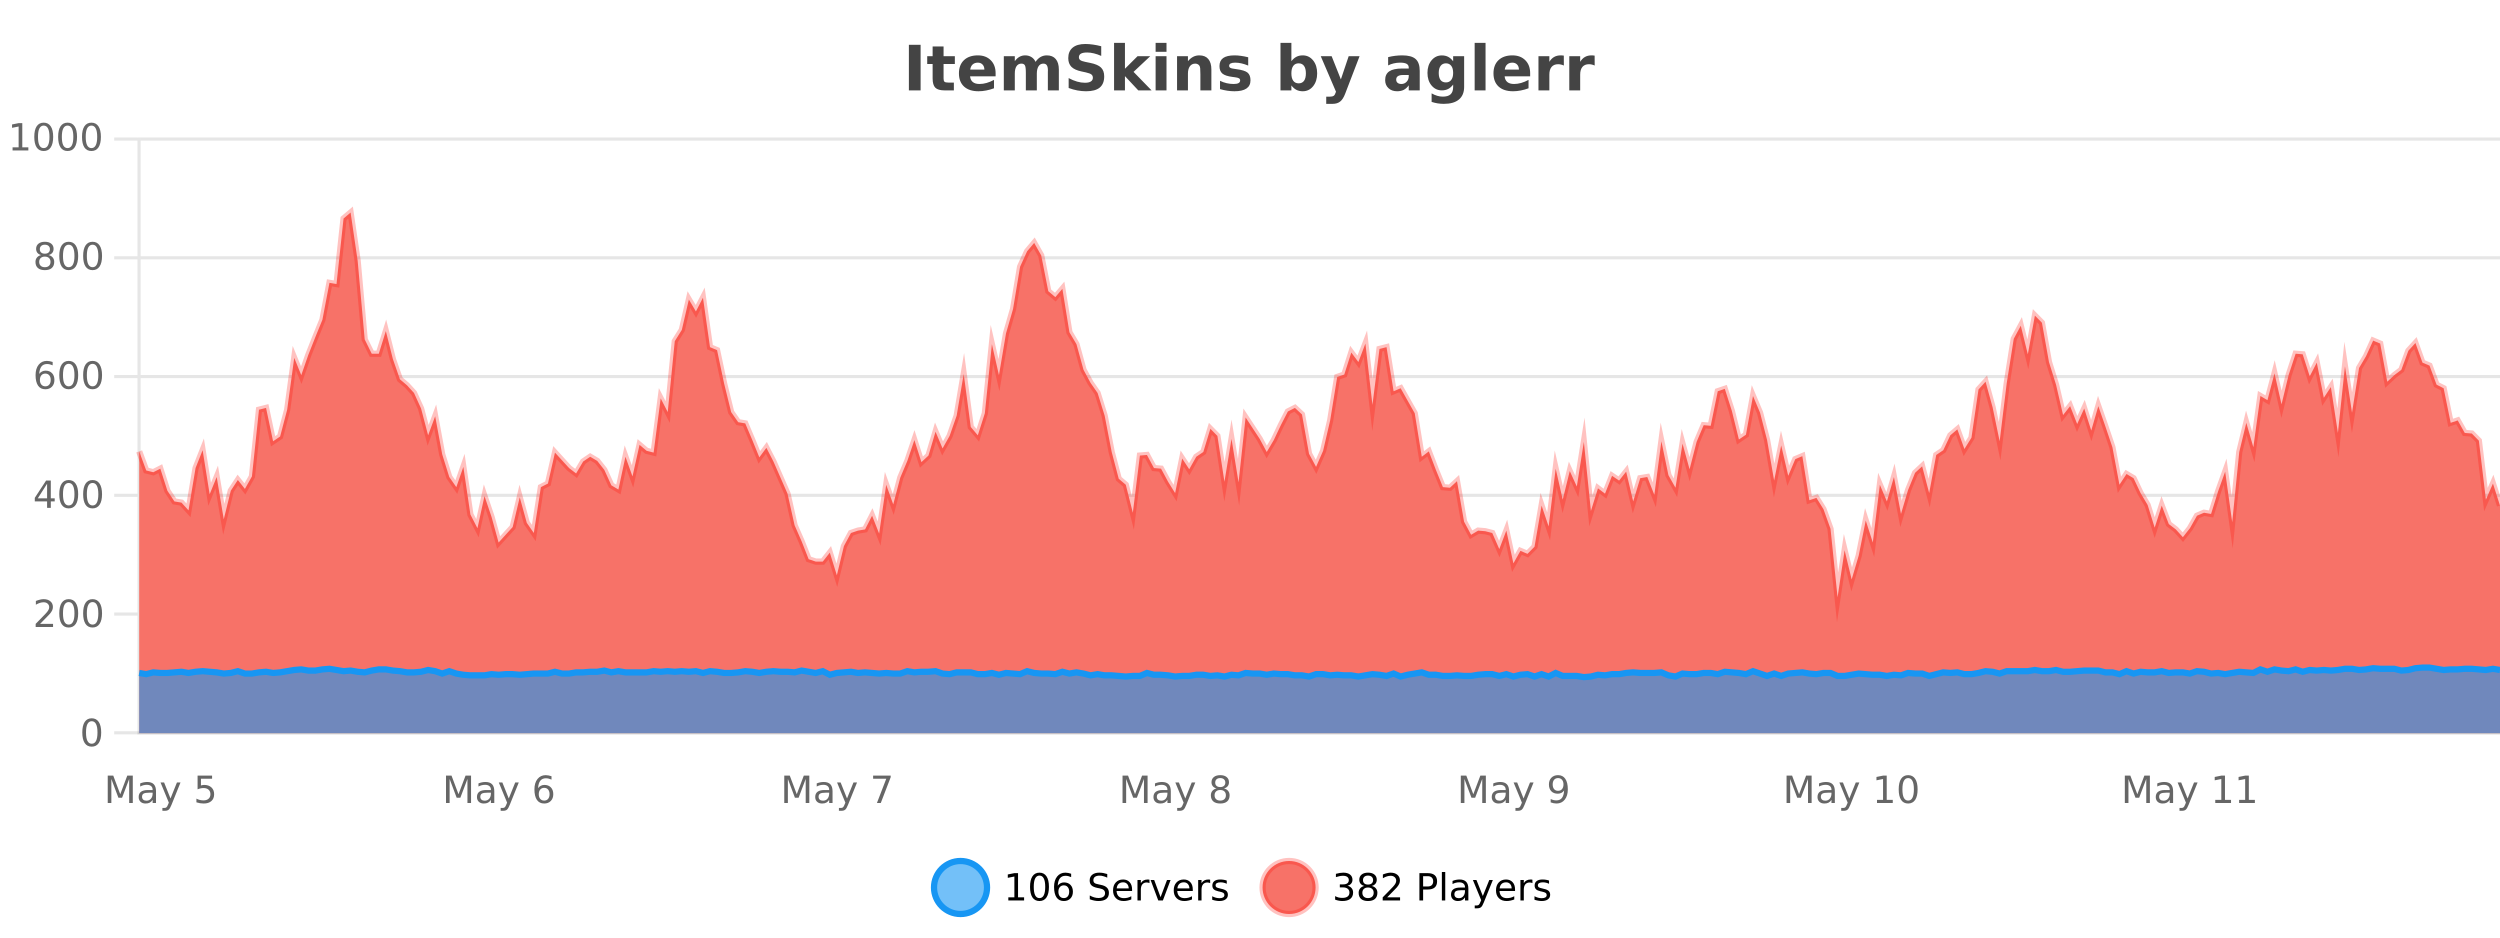 <?xml version="1.0" encoding="UTF-8"?>
<svg xmlns="http://www.w3.org/2000/svg" xmlns:xlink="http://www.w3.org/1999/xlink" width="800pt" height="300pt" viewBox="0 0 800 300" version="1.1">
<defs>
<clipPath id="clip1">
  <path d="M 270 263 L 345 263 L 345 300 L 270 300 Z M 270 263 "/>
</clipPath>
<clipPath id="clip2">
  <path d="M 375 263 L 450 263 L 450 300 L 375 300 Z M 375 263 "/>
</clipPath>
<clipPath id="clip3">
  <path d="M 44.539 68 L 800 68 L 800 234.602 L 44.539 234.602 Z M 44.539 68 "/>
</clipPath>
<clipPath id="clip4">
  <path d="M 43.539 43 L 800 43 L 800 220 L 43.539 220 Z M 43.539 43 "/>
</clipPath>
<clipPath id="clip5">
  <path d="M 44.539 213 L 800 213 L 800 234.602 L 44.539 234.602 Z M 44.539 213 "/>
</clipPath>
<clipPath id="clip6">
  <path d="M 43.539 185 L 800 185 L 800 235.602 L 43.539 235.602 Z M 43.539 185 "/>
</clipPath>
</defs>
<g id="surface6003996">
<rect x="0" y="0" width="800" height="300" style="fill:rgb(100%,100%,100%);fill-opacity:1;stroke:none;"/>
<path style="fill:none;stroke-width:1;stroke-linecap:butt;stroke-linejoin:miter;stroke:rgb(0%,0%,0%);stroke-opacity:0.098;stroke-miterlimit:10;" d="M 45 234.5 L 800 234.5 "/>
<path style="fill:none;stroke-width:1;stroke-linecap:butt;stroke-linejoin:miter;stroke:rgb(0%,0%,0%);stroke-opacity:0.098;stroke-miterlimit:10;" d="M 36.539 234.5 L 44 234.5 "/>
<path style="fill:none;stroke-width:1;stroke-linecap:butt;stroke-linejoin:miter;stroke:rgb(0%,0%,0%);stroke-opacity:0.098;stroke-miterlimit:10;" d="M 45 196.5 L 800 196.5 "/>
<path style="fill:none;stroke-width:1;stroke-linecap:butt;stroke-linejoin:miter;stroke:rgb(0%,0%,0%);stroke-opacity:0.098;stroke-miterlimit:10;" d="M 36.539 196.5 L 44 196.5 "/>
<path style="fill:none;stroke-width:1;stroke-linecap:butt;stroke-linejoin:miter;stroke:rgb(0%,0%,0%);stroke-opacity:0.098;stroke-miterlimit:10;" d="M 45 158.5 L 800 158.5 "/>
<path style="fill:none;stroke-width:1;stroke-linecap:butt;stroke-linejoin:miter;stroke:rgb(0%,0%,0%);stroke-opacity:0.098;stroke-miterlimit:10;" d="M 36.539 158.5 L 44 158.5 "/>
<path style="fill:none;stroke-width:1;stroke-linecap:butt;stroke-linejoin:miter;stroke:rgb(0%,0%,0%);stroke-opacity:0.098;stroke-miterlimit:10;" d="M 45 120.5 L 800 120.5 "/>
<path style="fill:none;stroke-width:1;stroke-linecap:butt;stroke-linejoin:miter;stroke:rgb(0%,0%,0%);stroke-opacity:0.098;stroke-miterlimit:10;" d="M 36.539 120.5 L 44 120.5 "/>
<path style="fill:none;stroke-width:1;stroke-linecap:butt;stroke-linejoin:miter;stroke:rgb(0%,0%,0%);stroke-opacity:0.098;stroke-miterlimit:10;" d="M 45 82.5 L 800 82.5 "/>
<path style="fill:none;stroke-width:1;stroke-linecap:butt;stroke-linejoin:miter;stroke:rgb(0%,0%,0%);stroke-opacity:0.098;stroke-miterlimit:10;" d="M 36.539 82.5 L 44 82.5 "/>
<path style="fill:none;stroke-width:1;stroke-linecap:butt;stroke-linejoin:miter;stroke:rgb(0%,0%,0%);stroke-opacity:0.098;stroke-miterlimit:10;" d="M 45 44.5 L 800 44.5 "/>
<path style="fill:none;stroke-width:1;stroke-linecap:butt;stroke-linejoin:miter;stroke:rgb(0%,0%,0%);stroke-opacity:0.098;stroke-miterlimit:10;" d="M 36.539 44.5 L 44 44.5 "/>
<path style=" stroke:none;fill-rule:nonzero;fill:rgb(9.02%,58.824%,95.294%);fill-opacity:0.6;" d="M 315.852 284 C 315.852 288.688 312.055 292.484 307.367 292.484 C 302.684 292.484 298.883 288.688 298.883 284 C 298.883 279.312 302.684 275.516 307.367 275.516 C 312.055 275.516 315.852 279.312 315.852 284 Z M 315.852 284 "/>
<g clip-path="url(#clip1)" clip-rule="nonzero">
<path style="fill:none;stroke-width:2;stroke-linecap:butt;stroke-linejoin:miter;stroke:rgb(9.02%,58.824%,95.294%);stroke-opacity:1;stroke-miterlimit:10;" d="M 315.852 284 C 315.852 288.688 312.055 292.484 307.367 292.484 C 302.684 292.484 298.883 288.688 298.883 284 C 298.883 279.312 302.684 275.516 307.367 275.516 C 312.055 275.516 315.852 279.312 315.852 284 Z M 315.852 284 "/>
</g>
<path style=" stroke:none;fill-rule:nonzero;fill:rgb(0%,0%,0%);fill-opacity:1;" d="M 322.664 287.156 L 324.602 287.156 L 324.602 280.484 L 322.492 280.906 L 322.492 279.828 L 324.586 279.406 L 325.773 279.406 L 325.773 287.156 L 327.711 287.156 L 327.711 288.156 L 322.664 288.156 Z M 332.629 280.188 C 332.023 280.188 331.566 280.492 331.254 281.094 C 330.949 281.688 330.801 282.59 330.801 283.797 C 330.801 284.996 330.949 285.898 331.254 286.5 C 331.566 287.094 332.023 287.391 332.629 287.391 C 333.242 287.391 333.699 287.094 334.004 286.5 C 334.316 285.898 334.473 284.996 334.473 283.797 C 334.473 282.59 334.316 281.688 334.004 281.094 C 333.699 280.492 333.242 280.188 332.629 280.188 Z M 332.629 279.25 C 333.605 279.25 334.355 279.641 334.879 280.422 C 335.398 281.195 335.66 282.32 335.66 283.797 C 335.66 285.266 335.398 286.391 334.879 287.172 C 334.355 287.945 333.605 288.328 332.629 288.328 C 331.648 288.328 330.898 287.945 330.379 287.172 C 329.867 286.391 329.613 285.266 329.613 283.797 C 329.613 282.32 329.867 281.195 330.379 280.422 C 330.898 279.641 331.648 279.25 332.629 279.25 Z M 340.422 283.312 C 339.891 283.312 339.469 283.496 339.156 283.859 C 338.844 284.227 338.688 284.719 338.688 285.344 C 338.688 285.98 338.844 286.48 339.156 286.844 C 339.469 287.211 339.891 287.391 340.422 287.391 C 340.953 287.391 341.367 287.211 341.672 286.844 C 341.984 286.48 342.141 285.98 342.141 285.344 C 342.141 284.719 341.984 284.227 341.672 283.859 C 341.367 283.496 340.953 283.312 340.422 283.312 Z M 342.766 279.594 L 342.766 280.672 C 342.461 280.539 342.16 280.434 341.859 280.359 C 341.555 280.289 341.258 280.25 340.969 280.25 C 340.188 280.25 339.586 280.516 339.172 281.047 C 338.766 281.57 338.531 282.359 338.469 283.422 C 338.695 283.09 338.984 282.836 339.328 282.656 C 339.68 282.469 340.066 282.375 340.484 282.375 C 341.359 282.375 342.051 282.641 342.562 283.172 C 343.07 283.703 343.328 284.43 343.328 285.344 C 343.328 286.25 343.062 286.977 342.531 287.516 C 342 288.059 341.297 288.328 340.422 288.328 C 339.398 288.328 338.625 287.945 338.094 287.172 C 337.562 286.391 337.297 285.266 337.297 283.797 C 337.297 282.414 337.625 281.309 338.281 280.484 C 338.938 279.664 339.816 279.25 340.922 279.25 C 341.211 279.25 341.508 279.281 341.812 279.344 C 342.113 279.398 342.43 279.48 342.766 279.594 Z M 354.32 279.688 L 354.32 280.844 C 353.871 280.637 353.445 280.48 353.039 280.375 C 352.641 280.262 352.262 280.203 351.898 280.203 C 351.25 280.203 350.75 280.328 350.398 280.578 C 350.055 280.828 349.883 281.188 349.883 281.656 C 349.883 282.043 349.996 282.336 350.227 282.531 C 350.453 282.73 350.898 282.887 351.555 283 L 352.258 283.156 C 353.141 283.324 353.793 283.621 354.211 284.047 C 354.637 284.465 354.852 285.027 354.852 285.734 C 354.852 286.59 354.562 287.234 353.992 287.672 C 353.43 288.109 352.594 288.328 351.492 288.328 C 351.086 288.328 350.648 288.281 350.18 288.188 C 349.711 288.094 349.227 287.953 348.727 287.766 L 348.727 286.547 C 349.203 286.82 349.672 287.023 350.133 287.156 C 350.602 287.293 351.055 287.359 351.492 287.359 C 352.168 287.359 352.688 287.23 353.055 286.969 C 353.43 286.699 353.617 286.32 353.617 285.828 C 353.617 285.402 353.48 285.07 353.211 284.828 C 352.949 284.578 352.516 284.398 351.914 284.281 L 351.195 284.141 C 350.309 283.965 349.668 283.688 349.273 283.312 C 348.887 282.938 348.695 282.418 348.695 281.75 C 348.695 280.969 348.965 280.359 349.508 279.922 C 350.047 279.477 350.797 279.25 351.758 279.25 C 352.172 279.25 352.59 279.289 353.008 279.359 C 353.434 279.434 353.871 279.543 354.32 279.688 Z M 362.266 284.609 L 362.266 285.125 L 357.297 285.125 C 357.348 285.875 357.57 286.445 357.969 286.828 C 358.375 287.215 358.93 287.406 359.641 287.406 C 360.055 287.406 360.457 287.359 360.844 287.266 C 361.238 287.164 361.629 287.008 362.016 286.797 L 362.016 287.828 C 361.617 287.984 361.219 288.105 360.812 288.188 C 360.406 288.281 359.992 288.328 359.578 288.328 C 358.535 288.328 357.707 288.027 357.094 287.422 C 356.477 286.809 356.172 285.98 356.172 284.938 C 356.172 283.867 356.461 283.016 357.047 282.391 C 357.629 281.758 358.41 281.438 359.391 281.438 C 360.273 281.438 360.973 281.727 361.484 282.297 C 362.004 282.859 362.266 283.633 362.266 284.609 Z M 361.188 284.281 C 361.176 283.699 361.008 283.23 360.688 282.875 C 360.363 282.523 359.938 282.344 359.406 282.344 C 358.801 282.344 358.316 282.516 357.953 282.859 C 357.598 283.203 357.395 283.684 357.344 284.297 Z M 367.836 282.594 C 367.711 282.531 367.574 282.484 367.43 282.453 C 367.293 282.414 367.137 282.391 366.961 282.391 C 366.355 282.391 365.887 282.59 365.555 282.984 C 365.23 283.383 365.07 283.953 365.07 284.703 L 365.07 288.156 L 363.992 288.156 L 363.992 281.594 L 365.07 281.594 L 365.07 282.609 C 365.297 282.215 365.594 281.922 365.961 281.734 C 366.324 281.539 366.766 281.438 367.289 281.438 C 367.359 281.438 367.438 281.445 367.523 281.453 C 367.617 281.465 367.715 281.48 367.82 281.5 Z M 368.195 281.594 L 369.336 281.594 L 371.383 287.094 L 373.445 281.594 L 374.586 281.594 L 372.117 288.156 L 370.648 288.156 Z M 381.688 284.609 L 381.688 285.125 L 376.719 285.125 C 376.77 285.875 376.992 286.445 377.391 286.828 C 377.797 287.215 378.352 287.406 379.062 287.406 C 379.477 287.406 379.879 287.359 380.266 287.266 C 380.66 287.164 381.051 287.008 381.438 286.797 L 381.438 287.828 C 381.039 287.984 380.641 288.105 380.234 288.188 C 379.828 288.281 379.414 288.328 379 288.328 C 377.957 288.328 377.129 288.027 376.516 287.422 C 375.898 286.809 375.594 285.98 375.594 284.938 C 375.594 283.867 375.883 283.016 376.469 282.391 C 377.051 281.758 377.832 281.438 378.812 281.438 C 379.695 281.438 380.395 281.727 380.906 282.297 C 381.426 282.859 381.688 283.633 381.688 284.609 Z M 380.609 284.281 C 380.598 283.699 380.43 283.23 380.109 282.875 C 379.785 282.523 379.359 282.344 378.828 282.344 C 378.223 282.344 377.738 282.516 377.375 282.859 C 377.02 283.203 376.816 283.684 376.766 284.297 Z M 387.258 282.594 C 387.133 282.531 386.996 282.484 386.852 282.453 C 386.715 282.414 386.559 282.391 386.383 282.391 C 385.777 282.391 385.309 282.59 384.977 282.984 C 384.652 283.383 384.492 283.953 384.492 284.703 L 384.492 288.156 L 383.414 288.156 L 383.414 281.594 L 384.492 281.594 L 384.492 282.609 C 384.719 282.215 385.016 281.922 385.383 281.734 C 385.746 281.539 386.188 281.438 386.711 281.438 C 386.781 281.438 386.859 281.445 386.945 281.453 C 387.039 281.465 387.137 281.48 387.242 281.5 Z M 392.562 281.781 L 392.562 282.812 C 392.258 282.656 391.941 282.543 391.609 282.469 C 391.285 282.387 390.945 282.344 390.594 282.344 C 390.062 282.344 389.66 282.43 389.391 282.594 C 389.117 282.75 388.984 282.996 388.984 283.328 C 388.984 283.578 389.078 283.777 389.266 283.922 C 389.461 284.059 389.852 284.188 390.438 284.312 L 390.797 284.406 C 391.566 284.562 392.113 284.793 392.438 285.094 C 392.758 285.398 392.922 285.812 392.922 286.344 C 392.922 286.961 392.676 287.445 392.188 287.797 C 391.707 288.152 391.047 288.328 390.203 288.328 C 389.848 288.328 389.477 288.289 389.094 288.219 C 388.719 288.156 388.32 288.059 387.906 287.922 L 387.906 286.797 C 388.301 287.008 388.691 287.164 389.078 287.266 C 389.461 287.371 389.848 287.422 390.234 287.422 C 390.734 287.422 391.117 287.34 391.391 287.172 C 391.672 286.996 391.812 286.746 391.812 286.422 C 391.812 286.133 391.711 285.906 391.516 285.75 C 391.316 285.594 390.883 285.445 390.219 285.297 L 389.844 285.219 C 389.176 285.074 388.691 284.855 388.391 284.562 C 388.098 284.273 387.953 283.875 387.953 283.375 C 387.953 282.75 388.172 282.273 388.609 281.938 C 389.047 281.605 389.664 281.438 390.469 281.438 C 390.863 281.438 391.238 281.469 391.594 281.531 C 391.945 281.586 392.27 281.668 392.562 281.781 Z M 317.367 277.016 "/>
<path style=" stroke:none;fill-rule:nonzero;fill:rgb(96.863%,44.706%,40.784%);fill-opacity:1;" d="M 420.988 284 C 420.988 288.688 417.191 292.484 412.504 292.484 C 407.82 292.484 404.02 288.688 404.02 284 C 404.02 279.312 407.82 275.516 412.504 275.516 C 417.191 275.516 420.988 279.312 420.988 284 Z M 420.988 284 "/>
<g clip-path="url(#clip2)" clip-rule="nonzero">
<path style="fill:none;stroke-width:2;stroke-linecap:butt;stroke-linejoin:miter;stroke:rgb(100%,4.706%,0%);stroke-opacity:0.247;stroke-miterlimit:10;" d="M 420.988 284 C 420.988 288.688 417.191 292.484 412.504 292.484 C 407.82 292.484 404.02 288.688 404.02 284 C 404.02 279.312 407.82 275.516 412.504 275.516 C 417.191 275.516 420.988 279.312 420.988 284 Z M 420.988 284 "/>
</g>
<path style=" stroke:none;fill-rule:nonzero;fill:rgb(0%,0%,0%);fill-opacity:1;" d="M 431.195 283.438 C 431.758 283.562 432.195 283.82 432.508 284.203 C 432.828 284.578 432.992 285.047 432.992 285.609 C 432.992 286.477 432.695 287.148 432.102 287.625 C 431.508 288.094 430.664 288.328 429.57 288.328 C 429.203 288.328 428.824 288.289 428.43 288.219 C 428.043 288.148 427.648 288.039 427.242 287.891 L 427.242 286.75 C 427.562 286.938 427.918 287.086 428.305 287.188 C 428.699 287.281 429.109 287.328 429.539 287.328 C 430.277 287.328 430.84 287.184 431.227 286.891 C 431.621 286.602 431.82 286.172 431.82 285.609 C 431.82 285.102 431.637 284.699 431.273 284.406 C 430.906 284.117 430.406 283.969 429.773 283.969 L 428.742 283.969 L 428.742 283 L 429.82 283 C 430.391 283 430.836 282.887 431.148 282.656 C 431.461 282.418 431.617 282.078 431.617 281.641 C 431.617 281.195 431.453 280.852 431.133 280.609 C 430.82 280.371 430.367 280.25 429.773 280.25 C 429.438 280.25 429.086 280.289 428.711 280.359 C 428.344 280.422 427.938 280.527 427.492 280.672 L 427.492 279.625 C 427.949 279.5 428.371 279.406 428.758 279.344 C 429.152 279.281 429.523 279.25 429.867 279.25 C 430.773 279.25 431.484 279.453 432.008 279.859 C 432.527 280.266 432.789 280.82 432.789 281.516 C 432.789 282.008 432.648 282.418 432.367 282.75 C 432.094 283.086 431.703 283.312 431.195 283.438 Z M 437.766 284 C 437.203 284 436.758 284.152 436.438 284.453 C 436.113 284.758 435.953 285.168 435.953 285.688 C 435.953 286.219 436.113 286.637 436.438 286.938 C 436.758 287.242 437.203 287.391 437.766 287.391 C 438.328 287.391 438.77 287.242 439.094 286.938 C 439.414 286.637 439.578 286.219 439.578 285.688 C 439.578 285.168 439.414 284.758 439.094 284.453 C 438.781 284.152 438.336 284 437.766 284 Z M 436.578 283.5 C 436.078 283.375 435.68 283.141 435.391 282.797 C 435.109 282.445 434.969 282.016 434.969 281.516 C 434.969 280.82 435.219 280.266 435.719 279.859 C 436.219 279.453 436.898 279.25 437.766 279.25 C 438.641 279.25 439.32 279.453 439.812 279.859 C 440.312 280.266 440.562 280.82 440.562 281.516 C 440.562 282.016 440.422 282.445 440.141 282.797 C 439.859 283.141 439.461 283.375 438.953 283.5 C 439.523 283.637 439.969 283.898 440.281 284.281 C 440.602 284.668 440.766 285.137 440.766 285.688 C 440.766 286.543 440.504 287.199 439.984 287.656 C 439.473 288.105 438.734 288.328 437.766 288.328 C 436.805 288.328 436.066 288.105 435.547 287.656 C 435.023 287.199 434.766 286.543 434.766 285.688 C 434.766 285.137 434.926 284.668 435.25 284.281 C 435.57 283.898 436.016 283.637 436.578 283.5 Z M 436.156 281.625 C 436.156 282.086 436.297 282.438 436.578 282.688 C 436.859 282.938 437.254 283.062 437.766 283.062 C 438.273 283.062 438.672 282.938 438.953 282.688 C 439.242 282.438 439.391 282.086 439.391 281.625 C 439.391 281.18 439.242 280.828 438.953 280.578 C 438.672 280.32 438.273 280.188 437.766 280.188 C 437.254 280.188 436.859 280.32 436.578 280.578 C 436.297 280.828 436.156 281.18 436.156 281.625 Z M 443.883 287.156 L 448.023 287.156 L 448.023 288.156 L 442.461 288.156 L 442.461 287.156 C 442.906 286.699 443.516 286.078 444.289 285.297 C 445.07 284.508 445.559 283.996 445.758 283.766 C 446.141 283.352 446.406 282.996 446.555 282.703 C 446.711 282.402 446.789 282.109 446.789 281.828 C 446.789 281.359 446.621 280.98 446.289 280.688 C 445.965 280.398 445.543 280.25 445.023 280.25 C 444.648 280.25 444.25 280.312 443.836 280.438 C 443.43 280.562 442.992 280.762 442.523 281.031 L 442.523 279.828 C 443 279.641 443.445 279.5 443.852 279.406 C 444.266 279.305 444.648 279.25 444.992 279.25 C 445.898 279.25 446.621 279.48 447.164 279.938 C 447.703 280.387 447.977 280.992 447.977 281.75 C 447.977 282.105 447.906 282.445 447.773 282.766 C 447.637 283.09 447.391 283.469 447.039 283.906 C 446.934 284.023 446.621 284.352 446.102 284.891 C 445.578 285.434 444.84 286.188 443.883 287.156 Z M 455.398 280.375 L 455.398 283.672 L 456.883 283.672 C 457.434 283.672 457.859 283.531 458.164 283.25 C 458.465 282.961 458.617 282.547 458.617 282.016 C 458.617 281.496 458.465 281.094 458.164 280.812 C 457.859 280.523 457.434 280.375 456.883 280.375 Z M 454.211 279.406 L 456.883 279.406 C 457.871 279.406 458.617 279.633 459.117 280.078 C 459.617 280.516 459.867 281.164 459.867 282.016 C 459.867 282.883 459.617 283.539 459.117 283.984 C 458.617 284.422 457.871 284.641 456.883 284.641 L 455.398 284.641 L 455.398 288.156 L 454.211 288.156 Z M 461.398 279.031 L 462.477 279.031 L 462.477 288.156 L 461.398 288.156 Z M 467.719 284.859 C 466.852 284.859 466.25 284.961 465.906 285.156 C 465.57 285.355 465.406 285.695 465.406 286.172 C 465.406 286.559 465.531 286.867 465.781 287.094 C 466.039 287.312 466.383 287.422 466.812 287.422 C 467.414 287.422 467.895 287.215 468.25 286.797 C 468.613 286.371 468.797 285.805 468.797 285.094 L 468.797 284.859 Z M 469.875 284.406 L 469.875 288.156 L 468.797 288.156 L 468.797 287.156 C 468.547 287.555 468.238 287.852 467.875 288.047 C 467.508 288.234 467.062 288.328 466.531 288.328 C 465.852 288.328 465.316 288.141 464.922 287.766 C 464.523 287.383 464.328 286.875 464.328 286.25 C 464.328 285.512 464.57 284.953 465.062 284.578 C 465.562 284.203 466.301 284.016 467.281 284.016 L 468.797 284.016 L 468.797 283.906 C 468.797 283.406 468.629 283.023 468.297 282.75 C 467.973 282.48 467.52 282.344 466.938 282.344 C 466.562 282.344 466.191 282.391 465.828 282.484 C 465.473 282.578 465.133 282.715 464.812 282.891 L 464.812 281.891 C 465.207 281.734 465.586 281.621 465.953 281.547 C 466.328 281.477 466.691 281.438 467.047 281.438 C 467.992 281.438 468.703 281.684 469.172 282.172 C 469.641 282.664 469.875 283.406 469.875 284.406 Z M 474.82 288.766 C 474.516 289.547 474.219 290.055 473.93 290.297 C 473.637 290.535 473.25 290.656 472.773 290.656 L 471.914 290.656 L 471.914 289.75 L 472.539 289.75 C 472.84 289.75 473.07 289.676 473.227 289.531 C 473.391 289.395 473.574 289.066 473.773 288.547 L 473.977 288.047 L 471.32 281.594 L 472.461 281.594 L 474.508 286.719 L 476.57 281.594 L 477.711 281.594 Z M 484.812 284.609 L 484.812 285.125 L 479.844 285.125 C 479.895 285.875 480.117 286.445 480.516 286.828 C 480.922 287.215 481.477 287.406 482.188 287.406 C 482.602 287.406 483.004 287.359 483.391 287.266 C 483.785 287.164 484.176 287.008 484.562 286.797 L 484.562 287.828 C 484.164 287.984 483.766 288.105 483.359 288.188 C 482.953 288.281 482.539 288.328 482.125 288.328 C 481.082 288.328 480.254 288.027 479.641 287.422 C 479.023 286.809 478.719 285.98 478.719 284.938 C 478.719 283.867 479.008 283.016 479.594 282.391 C 480.176 281.758 480.957 281.438 481.938 281.438 C 482.82 281.438 483.52 281.727 484.031 282.297 C 484.551 282.859 484.812 283.633 484.812 284.609 Z M 483.734 284.281 C 483.723 283.699 483.555 283.23 483.234 282.875 C 482.91 282.523 482.484 282.344 481.953 282.344 C 481.348 282.344 480.863 282.516 480.5 282.859 C 480.145 283.203 479.941 283.684 479.891 284.297 Z M 490.383 282.594 C 490.258 282.531 490.121 282.484 489.977 282.453 C 489.84 282.414 489.684 282.391 489.508 282.391 C 488.902 282.391 488.434 282.59 488.102 282.984 C 487.777 283.383 487.617 283.953 487.617 284.703 L 487.617 288.156 L 486.539 288.156 L 486.539 281.594 L 487.617 281.594 L 487.617 282.609 C 487.844 282.215 488.141 281.922 488.508 281.734 C 488.871 281.539 489.312 281.438 489.836 281.438 C 489.906 281.438 489.984 281.445 490.07 281.453 C 490.164 281.465 490.262 281.48 490.367 281.5 Z M 495.691 281.781 L 495.691 282.812 C 495.387 282.656 495.07 282.543 494.738 282.469 C 494.414 282.387 494.074 282.344 493.723 282.344 C 493.191 282.344 492.789 282.43 492.52 282.594 C 492.246 282.75 492.113 282.996 492.113 283.328 C 492.113 283.578 492.207 283.777 492.395 283.922 C 492.59 284.059 492.98 284.188 493.566 284.312 L 493.926 284.406 C 494.695 284.562 495.242 284.793 495.566 285.094 C 495.887 285.398 496.051 285.812 496.051 286.344 C 496.051 286.961 495.805 287.445 495.316 287.797 C 494.836 288.152 494.176 288.328 493.332 288.328 C 492.977 288.328 492.605 288.289 492.223 288.219 C 491.848 288.156 491.449 288.059 491.035 287.922 L 491.035 286.797 C 491.43 287.008 491.82 287.164 492.207 287.266 C 492.59 287.371 492.977 287.422 493.363 287.422 C 493.863 287.422 494.246 287.34 494.52 287.172 C 494.801 286.996 494.941 286.746 494.941 286.422 C 494.941 286.133 494.84 285.906 494.645 285.75 C 494.445 285.594 494.012 285.445 493.348 285.297 L 492.973 285.219 C 492.305 285.074 491.82 284.855 491.52 284.562 C 491.227 284.273 491.082 283.875 491.082 283.375 C 491.082 282.75 491.301 282.273 491.738 281.938 C 492.176 281.605 492.793 281.438 493.598 281.438 C 493.992 281.438 494.367 281.469 494.723 281.531 C 495.074 281.586 495.398 281.668 495.691 281.781 Z M 422.504 277.016 "/>
<path style=" stroke:none;fill-rule:nonzero;fill:rgb(26.667%,26.667%,26.667%);fill-opacity:1;" d="M 290.844 14.344 L 294.594 14.344 L 294.594 28.922 L 290.844 28.922 Z M 301.941 14.875 L 301.941 17.984 L 305.551 17.984 L 305.551 20.484 L 301.941 20.484 L 301.941 25.125 C 301.941 25.637 302.039 25.98 302.238 26.156 C 302.445 26.336 302.848 26.422 303.441 26.422 L 305.238 26.422 L 305.238 28.922 L 302.238 28.922 C 300.863 28.922 299.883 28.637 299.301 28.062 C 298.727 27.48 298.441 26.5 298.441 25.125 L 298.441 20.484 L 296.707 20.484 L 296.707 17.984 L 298.441 17.984 L 298.441 14.875 Z M 318.594 23.422 L 318.594 24.422 L 310.422 24.422 C 310.504 25.246 310.801 25.859 311.312 26.266 C 311.82 26.672 312.531 26.875 313.438 26.875 C 314.176 26.875 314.93 26.766 315.703 26.547 C 316.473 26.328 317.266 26 318.078 25.562 L 318.078 28.25 C 317.254 28.562 316.426 28.797 315.594 28.953 C 314.77 29.117 313.945 29.203 313.125 29.203 C 311.145 29.203 309.602 28.703 308.5 27.703 C 307.406 26.695 306.859 25.281 306.859 23.469 C 306.859 21.68 307.395 20.273 308.469 19.25 C 309.551 18.23 311.035 17.719 312.922 17.719 C 314.641 17.719 316.016 18.242 317.047 19.281 C 318.078 20.312 318.594 21.695 318.594 23.422 Z M 315 22.266 C 315 21.602 314.805 21.062 314.422 20.656 C 314.035 20.25 313.531 20.047 312.906 20.047 C 312.227 20.047 311.676 20.242 311.25 20.625 C 310.832 21 310.57 21.547 310.469 22.266 Z M 331.379 19.797 C 331.824 19.121 332.352 18.605 332.957 18.25 C 333.57 17.898 334.242 17.719 334.973 17.719 C 336.223 17.719 337.176 18.109 337.832 18.891 C 338.496 19.664 338.832 20.789 338.832 22.266 L 338.832 28.922 L 335.316 28.922 L 335.316 23.219 C 335.316 23.137 335.316 23.047 335.316 22.953 C 335.324 22.859 335.332 22.73 335.332 22.562 C 335.332 21.793 335.215 21.234 334.988 20.891 C 334.758 20.539 334.387 20.359 333.879 20.359 C 333.223 20.359 332.711 20.637 332.348 21.188 C 331.98 21.73 331.793 22.516 331.785 23.547 L 331.785 28.922 L 328.27 28.922 L 328.27 23.219 C 328.27 22.012 328.164 21.234 327.957 20.891 C 327.746 20.539 327.379 20.359 326.848 20.359 C 326.168 20.359 325.648 20.637 325.285 21.188 C 324.918 21.73 324.738 22.516 324.738 23.547 L 324.738 28.922 L 321.223 28.922 L 321.223 17.984 L 324.738 17.984 L 324.738 19.578 C 325.176 18.965 325.668 18.5 326.223 18.188 C 326.773 17.875 327.387 17.719 328.066 17.719 C 328.816 17.719 329.48 17.902 330.066 18.266 C 330.648 18.633 331.086 19.141 331.379 19.797 Z M 352.391 14.797 L 352.391 17.891 C 351.586 17.527 350.805 17.258 350.047 17.078 C 349.285 16.891 348.566 16.797 347.891 16.797 C 346.992 16.797 346.328 16.922 345.891 17.172 C 345.461 17.422 345.25 17.809 345.25 18.328 C 345.25 18.715 345.395 19.016 345.688 19.234 C 345.977 19.453 346.504 19.641 347.266 19.797 L 348.859 20.125 C 350.484 20.449 351.633 20.945 352.312 21.609 C 353 22.277 353.344 23.219 353.344 24.438 C 353.344 26.043 352.863 27.242 351.906 28.031 C 350.957 28.812 349.504 29.203 347.547 29.203 C 346.617 29.203 345.688 29.113 344.75 28.938 C 343.82 28.762 342.895 28.5 341.969 28.156 L 341.969 24.984 C 342.895 25.484 343.789 25.859 344.656 26.109 C 345.531 26.359 346.375 26.484 347.188 26.484 C 348.008 26.484 348.633 26.352 349.062 26.078 C 349.5 25.797 349.719 25.402 349.719 24.891 C 349.719 24.445 349.566 24.094 349.266 23.844 C 348.973 23.594 348.383 23.371 347.5 23.172 L 346.047 22.859 C 344.586 22.547 343.52 22.055 342.844 21.375 C 342.176 20.688 341.844 19.762 341.844 18.594 C 341.844 17.148 342.312 16.031 343.25 15.25 C 344.188 14.469 345.535 14.078 347.297 14.078 C 348.098 14.078 348.922 14.141 349.766 14.266 C 350.609 14.383 351.484 14.559 352.391 14.797 Z M 356.5 13.719 L 359.984 13.719 L 359.984 22 L 364.016 17.984 L 368.078 17.984 L 362.734 23 L 368.5 28.922 L 364.25 28.922 L 359.984 24.359 L 359.984 28.922 L 356.5 28.922 Z M 369.797 17.984 L 373.281 17.984 L 373.281 28.922 L 369.797 28.922 Z M 369.797 13.719 L 373.281 13.719 L 373.281 16.578 L 369.797 16.578 Z M 387.641 22.266 L 387.641 28.922 L 384.125 28.922 L 384.125 23.828 C 384.125 22.883 384.102 22.23 384.062 21.875 C 384.02 21.512 383.945 21.246 383.844 21.078 C 383.707 20.852 383.52 20.672 383.281 20.547 C 383.051 20.422 382.785 20.359 382.484 20.359 C 381.754 20.359 381.18 20.641 380.766 21.203 C 380.348 21.766 380.141 22.547 380.141 23.547 L 380.141 28.922 L 376.656 28.922 L 376.656 17.984 L 380.141 17.984 L 380.141 19.578 C 380.672 18.945 381.234 18.477 381.828 18.172 C 382.422 17.871 383.07 17.719 383.781 17.719 C 385.051 17.719 386.008 18.109 386.656 18.891 C 387.312 19.664 387.641 20.789 387.641 22.266 Z M 399.422 18.328 L 399.422 20.984 C 398.68 20.672 397.961 20.438 397.266 20.281 C 396.566 20.125 395.906 20.047 395.281 20.047 C 394.625 20.047 394.133 20.133 393.812 20.297 C 393.488 20.465 393.328 20.719 393.328 21.062 C 393.328 21.344 393.445 21.559 393.688 21.703 C 393.938 21.852 394.375 21.961 395 22.031 L 395.625 22.125 C 397.414 22.355 398.617 22.73 399.234 23.25 C 399.848 23.773 400.156 24.59 400.156 25.703 C 400.156 26.871 399.723 27.746 398.859 28.328 C 398.004 28.914 396.727 29.203 395.031 29.203 C 394.301 29.203 393.551 29.145 392.781 29.031 C 392.008 28.918 391.219 28.746 390.406 28.516 L 390.406 25.859 C 391.102 26.203 391.816 26.461 392.547 26.625 C 393.273 26.793 394.02 26.875 394.781 26.875 C 395.469 26.875 395.984 26.781 396.328 26.594 C 396.672 26.406 396.844 26.125 396.844 25.75 C 396.844 25.438 396.723 25.211 396.484 25.062 C 396.242 24.906 395.77 24.789 395.062 24.703 L 394.453 24.625 C 392.891 24.43 391.797 24.07 391.172 23.547 C 390.547 23.016 390.234 22.215 390.234 21.141 C 390.234 19.984 390.629 19.125 391.422 18.562 C 392.223 18 393.441 17.719 395.078 17.719 C 395.723 17.719 396.398 17.773 397.109 17.875 C 397.816 17.969 398.586 18.121 399.422 18.328 Z M 415.57 26.672 C 416.32 26.672 416.891 26.402 417.289 25.859 C 417.684 25.309 417.883 24.512 417.883 23.469 C 417.883 22.43 417.684 21.637 417.289 21.094 C 416.891 20.543 416.32 20.266 415.57 20.266 C 414.82 20.266 414.242 20.543 413.836 21.094 C 413.438 21.637 413.242 22.43 413.242 23.469 C 413.242 24.5 413.438 25.293 413.836 25.844 C 414.242 26.398 414.82 26.672 415.57 26.672 Z M 413.242 19.578 C 413.73 18.945 414.266 18.477 414.852 18.172 C 415.434 17.871 416.105 17.719 416.867 17.719 C 418.219 17.719 419.328 18.258 420.195 19.328 C 421.059 20.402 421.492 21.781 421.492 23.469 C 421.492 25.148 421.059 26.523 420.195 27.594 C 419.328 28.668 418.219 29.203 416.867 29.203 C 416.105 29.203 415.434 29.051 414.852 28.75 C 414.266 28.449 413.73 27.98 413.242 27.344 L 413.242 28.922 L 409.758 28.922 L 409.758 13.719 L 413.242 13.719 Z M 422.641 17.984 L 426.125 17.984 L 429.078 25.406 L 431.578 17.984 L 435.062 17.984 L 430.469 29.953 C 430.008 31.172 429.469 32.02 428.844 32.5 C 428.227 32.988 427.422 33.234 426.422 33.234 L 424.391 33.234 L 424.391 30.938 L 425.484 30.938 C 426.078 30.938 426.508 30.844 426.781 30.656 C 427.051 30.469 427.258 30.129 427.406 29.641 L 427.516 29.344 Z M 448.969 24 C 448.238 24 447.691 24.125 447.328 24.375 C 446.961 24.617 446.781 24.98 446.781 25.469 C 446.781 25.906 446.926 26.25 447.219 26.5 C 447.52 26.75 447.93 26.875 448.453 26.875 C 449.109 26.875 449.66 26.641 450.109 26.172 C 450.566 25.703 450.797 25.117 450.797 24.406 L 450.797 24 Z M 454.312 22.688 L 454.312 28.922 L 450.797 28.922 L 450.797 27.297 C 450.328 27.965 449.797 28.449 449.203 28.75 C 448.617 29.051 447.906 29.203 447.062 29.203 C 445.938 29.203 445.02 28.875 444.312 28.219 C 443.602 27.555 443.25 26.695 443.25 25.641 C 443.25 24.359 443.688 23.422 444.562 22.828 C 445.445 22.227 446.836 21.922 448.734 21.922 L 450.797 21.922 L 450.797 21.641 C 450.797 21.09 450.578 20.688 450.141 20.438 C 449.703 20.18 449.02 20.047 448.094 20.047 C 447.344 20.047 446.645 20.125 446 20.281 C 445.352 20.43 444.754 20.648 444.203 20.938 L 444.203 18.281 C 444.953 18.094 445.703 17.953 446.453 17.859 C 447.211 17.766 447.973 17.719 448.734 17.719 C 450.703 17.719 452.125 18.109 453 18.891 C 453.875 19.664 454.312 20.93 454.312 22.688 Z M 465.008 27.062 C 464.527 27.699 463.996 28.168 463.414 28.469 C 462.828 28.773 462.156 28.922 461.398 28.922 C 460.062 28.922 458.961 28.398 458.086 27.344 C 457.219 26.293 456.789 24.953 456.789 23.328 C 456.789 21.695 457.219 20.355 458.086 19.312 C 458.961 18.262 460.062 17.734 461.398 17.734 C 462.156 17.734 462.828 17.887 463.414 18.188 C 463.996 18.492 464.527 18.965 465.008 19.609 L 465.008 17.984 L 468.523 17.984 L 468.523 27.812 C 468.523 29.57 467.965 30.914 466.852 31.844 C 465.746 32.77 464.137 33.234 462.023 33.234 C 461.344 33.234 460.684 33.18 460.039 33.078 C 459.402 32.973 458.762 32.816 458.117 32.609 L 458.117 29.875 C 458.73 30.227 459.328 30.488 459.914 30.656 C 460.496 30.832 461.086 30.922 461.68 30.922 C 462.824 30.922 463.664 30.672 464.195 30.172 C 464.734 29.672 465.008 28.887 465.008 27.812 Z M 462.695 20.266 C 461.977 20.266 461.414 20.531 461.008 21.062 C 460.602 21.594 460.398 22.352 460.398 23.328 C 460.398 24.328 460.59 25.09 460.977 25.609 C 461.371 26.121 461.945 26.375 462.695 26.375 C 463.422 26.375 463.992 26.109 464.398 25.578 C 464.805 25.047 465.008 24.297 465.008 23.328 C 465.008 22.352 464.805 21.594 464.398 21.062 C 463.992 20.531 463.422 20.266 462.695 20.266 Z M 471.891 13.719 L 475.375 13.719 L 475.375 28.922 L 471.891 28.922 Z M 489.648 23.422 L 489.648 24.422 L 481.477 24.422 C 481.559 25.246 481.855 25.859 482.367 26.266 C 482.875 26.672 483.586 26.875 484.492 26.875 C 485.23 26.875 485.984 26.766 486.758 26.547 C 487.527 26.328 488.32 26 489.133 25.562 L 489.133 28.25 C 488.309 28.562 487.48 28.797 486.648 28.953 C 485.824 29.117 485 29.203 484.18 29.203 C 482.199 29.203 480.656 28.703 479.555 27.703 C 478.461 26.695 477.914 25.281 477.914 23.469 C 477.914 21.68 478.449 20.273 479.523 19.25 C 480.605 18.23 482.09 17.719 483.977 17.719 C 485.695 17.719 487.07 18.242 488.102 19.281 C 489.133 20.312 489.648 21.695 489.648 23.422 Z M 486.055 22.266 C 486.055 21.602 485.859 21.062 485.477 20.656 C 485.09 20.25 484.586 20.047 483.961 20.047 C 483.281 20.047 482.73 20.242 482.305 20.625 C 481.887 21 481.625 21.547 481.523 22.266 Z M 500.434 20.969 C 500.121 20.824 499.812 20.719 499.512 20.656 C 499.207 20.586 498.906 20.547 498.605 20.547 C 497.699 20.547 497 20.836 496.512 21.406 C 496.031 21.98 495.793 22.805 495.793 23.875 L 495.793 28.922 L 492.309 28.922 L 492.309 17.984 L 495.793 17.984 L 495.793 19.781 C 496.238 19.062 496.754 18.543 497.34 18.219 C 497.922 17.887 498.621 17.719 499.434 17.719 C 499.559 17.719 499.688 17.727 499.824 17.734 C 499.957 17.746 500.156 17.766 500.418 17.797 Z M 510.297 20.969 C 509.984 20.824 509.676 20.719 509.375 20.656 C 509.07 20.586 508.77 20.547 508.469 20.547 C 507.562 20.547 506.863 20.836 506.375 21.406 C 505.895 21.98 505.656 22.805 505.656 23.875 L 505.656 28.922 L 502.172 28.922 L 502.172 17.984 L 505.656 17.984 L 505.656 19.781 C 506.102 19.062 506.617 18.543 507.203 18.219 C 507.785 17.887 508.484 17.719 509.297 17.719 C 509.422 17.719 509.551 17.727 509.688 17.734 C 509.82 17.746 510.02 17.766 510.281 17.797 Z M 289 10.359 "/>
<path style="fill:none;stroke-width:1;stroke-linecap:butt;stroke-linejoin:miter;stroke:rgb(0%,0%,0%);stroke-opacity:0.098;stroke-miterlimit:10;" d="M 44 234.5 L 801 234.5 "/>
<path style=" stroke:none;fill-rule:nonzero;fill:rgb(40%,40%,40%);fill-opacity:1;" d="M 34.477 248.203 L 36.242 248.203 L 38.477 254.156 L 40.727 248.203 L 42.492 248.203 L 42.492 256.953 L 41.336 256.953 L 41.336 249.266 L 39.07 255.266 L 37.883 255.266 L 35.633 249.266 L 35.633 256.953 L 34.477 256.953 Z M 47.766 253.656 C 46.898 253.656 46.297 253.758 45.953 253.953 C 45.617 254.152 45.453 254.492 45.453 254.969 C 45.453 255.355 45.578 255.664 45.828 255.891 C 46.086 256.109 46.43 256.219 46.859 256.219 C 47.461 256.219 47.941 256.012 48.297 255.594 C 48.66 255.168 48.844 254.602 48.844 253.891 L 48.844 253.656 Z M 49.922 253.203 L 49.922 256.953 L 48.844 256.953 L 48.844 255.953 C 48.594 256.352 48.285 256.648 47.922 256.844 C 47.555 257.031 47.109 257.125 46.578 257.125 C 45.898 257.125 45.363 256.938 44.969 256.562 C 44.57 256.18 44.375 255.672 44.375 255.047 C 44.375 254.309 44.617 253.75 45.109 253.375 C 45.609 253 46.348 252.812 47.328 252.812 L 48.844 252.812 L 48.844 252.703 C 48.844 252.203 48.676 251.82 48.344 251.547 C 48.02 251.277 47.566 251.141 46.984 251.141 C 46.609 251.141 46.238 251.188 45.875 251.281 C 45.52 251.375 45.18 251.512 44.859 251.688 L 44.859 250.688 C 45.254 250.531 45.633 250.418 46 250.344 C 46.375 250.273 46.738 250.234 47.094 250.234 C 48.039 250.234 48.75 250.48 49.219 250.969 C 49.688 251.461 49.922 252.203 49.922 253.203 Z M 54.871 257.562 C 54.566 258.344 54.27 258.852 53.98 259.094 C 53.688 259.332 53.301 259.453 52.824 259.453 L 51.965 259.453 L 51.965 258.547 L 52.59 258.547 C 52.891 258.547 53.121 258.473 53.277 258.328 C 53.441 258.191 53.625 257.863 53.824 257.344 L 54.027 256.844 L 51.371 250.391 L 52.512 250.391 L 54.559 255.516 L 56.621 250.391 L 57.762 250.391 Z M 63.227 248.203 L 67.867 248.203 L 67.867 249.203 L 64.305 249.203 L 64.305 251.344 C 64.48 251.281 64.652 251.242 64.82 251.219 C 64.996 251.188 65.168 251.172 65.336 251.172 C 66.312 251.172 67.09 251.445 67.664 251.984 C 68.234 252.516 68.523 253.234 68.523 254.141 C 68.523 255.09 68.227 255.824 67.633 256.344 C 67.047 256.867 66.227 257.125 65.164 257.125 C 64.789 257.125 64.406 257.094 64.023 257.031 C 63.648 256.969 63.258 256.875 62.852 256.75 L 62.852 255.562 C 63.203 255.75 63.57 255.891 63.945 255.984 C 64.32 256.078 64.715 256.125 65.133 256.125 C 65.809 256.125 66.344 255.949 66.742 255.594 C 67.137 255.242 67.336 254.758 67.336 254.141 C 67.336 253.539 67.137 253.059 66.742 252.703 C 66.344 252.352 65.809 252.172 65.133 252.172 C 64.82 252.172 64.5 252.211 64.18 252.281 C 63.867 252.344 63.547 252.449 63.227 252.594 Z M 33.305 245.816 "/>
<path style=" stroke:none;fill-rule:nonzero;fill:rgb(40%,40%,40%);fill-opacity:1;" d="M 142.723 248.203 L 144.488 248.203 L 146.723 254.156 L 148.973 248.203 L 150.738 248.203 L 150.738 256.953 L 149.582 256.953 L 149.582 249.266 L 147.316 255.266 L 146.129 255.266 L 143.879 249.266 L 143.879 256.953 L 142.723 256.953 Z M 156.016 253.656 C 155.148 253.656 154.547 253.758 154.203 253.953 C 153.867 254.152 153.703 254.492 153.703 254.969 C 153.703 255.355 153.828 255.664 154.078 255.891 C 154.336 256.109 154.68 256.219 155.109 256.219 C 155.711 256.219 156.191 256.012 156.547 255.594 C 156.91 255.168 157.094 254.602 157.094 253.891 L 157.094 253.656 Z M 158.172 253.203 L 158.172 256.953 L 157.094 256.953 L 157.094 255.953 C 156.844 256.352 156.535 256.648 156.172 256.844 C 155.805 257.031 155.359 257.125 154.828 257.125 C 154.148 257.125 153.613 256.938 153.219 256.562 C 152.82 256.18 152.625 255.672 152.625 255.047 C 152.625 254.309 152.867 253.75 153.359 253.375 C 153.859 253 154.598 252.812 155.578 252.812 L 157.094 252.812 L 157.094 252.703 C 157.094 252.203 156.926 251.82 156.594 251.547 C 156.27 251.277 155.816 251.141 155.234 251.141 C 154.859 251.141 154.488 251.188 154.125 251.281 C 153.77 251.375 153.43 251.512 153.109 251.688 L 153.109 250.688 C 153.504 250.531 153.883 250.418 154.25 250.344 C 154.625 250.273 154.988 250.234 155.344 250.234 C 156.289 250.234 157 250.48 157.469 250.969 C 157.938 251.461 158.172 252.203 158.172 253.203 Z M 163.117 257.562 C 162.812 258.344 162.516 258.852 162.227 259.094 C 161.934 259.332 161.547 259.453 161.07 259.453 L 160.211 259.453 L 160.211 258.547 L 160.836 258.547 C 161.137 258.547 161.367 258.473 161.523 258.328 C 161.688 258.191 161.871 257.863 162.07 257.344 L 162.273 256.844 L 159.617 250.391 L 160.758 250.391 L 162.805 255.516 L 164.867 250.391 L 166.008 250.391 Z M 174.141 252.109 C 173.609 252.109 173.188 252.293 172.875 252.656 C 172.562 253.023 172.406 253.516 172.406 254.141 C 172.406 254.777 172.562 255.277 172.875 255.641 C 173.188 256.008 173.609 256.188 174.141 256.188 C 174.672 256.188 175.086 256.008 175.391 255.641 C 175.703 255.277 175.859 254.777 175.859 254.141 C 175.859 253.516 175.703 253.023 175.391 252.656 C 175.086 252.293 174.672 252.109 174.141 252.109 Z M 176.484 248.391 L 176.484 249.469 C 176.18 249.336 175.879 249.23 175.578 249.156 C 175.273 249.086 174.977 249.047 174.688 249.047 C 173.906 249.047 173.305 249.312 172.891 249.844 C 172.484 250.367 172.25 251.156 172.188 252.219 C 172.414 251.887 172.703 251.633 173.047 251.453 C 173.398 251.266 173.785 251.172 174.203 251.172 C 175.078 251.172 175.77 251.438 176.281 251.969 C 176.789 252.5 177.047 253.227 177.047 254.141 C 177.047 255.047 176.781 255.773 176.25 256.312 C 175.719 256.855 175.016 257.125 174.141 257.125 C 173.117 257.125 172.344 256.742 171.812 255.969 C 171.281 255.188 171.016 254.062 171.016 252.594 C 171.016 251.211 171.344 250.105 172 249.281 C 172.656 248.461 173.535 248.047 174.641 248.047 C 174.93 248.047 175.227 248.078 175.531 248.141 C 175.832 248.195 176.148 248.277 176.484 248.391 Z M 141.551 245.816 "/>
<path style=" stroke:none;fill-rule:nonzero;fill:rgb(40%,40%,40%);fill-opacity:1;" d="M 250.965 248.203 L 252.73 248.203 L 254.965 254.156 L 257.215 248.203 L 258.98 248.203 L 258.98 256.953 L 257.824 256.953 L 257.824 249.266 L 255.559 255.266 L 254.371 255.266 L 252.121 249.266 L 252.121 256.953 L 250.965 256.953 Z M 264.258 253.656 C 263.391 253.656 262.789 253.758 262.445 253.953 C 262.109 254.152 261.945 254.492 261.945 254.969 C 261.945 255.355 262.07 255.664 262.32 255.891 C 262.578 256.109 262.922 256.219 263.352 256.219 C 263.953 256.219 264.434 256.012 264.789 255.594 C 265.152 255.168 265.336 254.602 265.336 253.891 L 265.336 253.656 Z M 266.414 253.203 L 266.414 256.953 L 265.336 256.953 L 265.336 255.953 C 265.086 256.352 264.777 256.648 264.414 256.844 C 264.047 257.031 263.602 257.125 263.07 257.125 C 262.391 257.125 261.855 256.938 261.461 256.562 C 261.062 256.18 260.867 255.672 260.867 255.047 C 260.867 254.309 261.109 253.75 261.602 253.375 C 262.102 253 262.84 252.812 263.82 252.812 L 265.336 252.812 L 265.336 252.703 C 265.336 252.203 265.168 251.82 264.836 251.547 C 264.512 251.277 264.059 251.141 263.477 251.141 C 263.102 251.141 262.73 251.188 262.367 251.281 C 262.012 251.375 261.672 251.512 261.352 251.688 L 261.352 250.688 C 261.746 250.531 262.125 250.418 262.492 250.344 C 262.867 250.273 263.23 250.234 263.586 250.234 C 264.531 250.234 265.242 250.48 265.711 250.969 C 266.18 251.461 266.414 252.203 266.414 253.203 Z M 271.359 257.562 C 271.055 258.344 270.758 258.852 270.469 259.094 C 270.176 259.332 269.789 259.453 269.312 259.453 L 268.453 259.453 L 268.453 258.547 L 269.078 258.547 C 269.379 258.547 269.609 258.473 269.766 258.328 C 269.93 258.191 270.113 257.863 270.312 257.344 L 270.516 256.844 L 267.859 250.391 L 269 250.391 L 271.047 255.516 L 273.109 250.391 L 274.25 250.391 Z M 279.398 248.203 L 285.023 248.203 L 285.023 248.703 L 281.852 256.953 L 280.617 256.953 L 283.602 249.203 L 279.398 249.203 Z M 249.793 245.816 "/>
<path style=" stroke:none;fill-rule:nonzero;fill:rgb(40%,40%,40%);fill-opacity:1;" d="M 359.211 248.203 L 360.977 248.203 L 363.211 254.156 L 365.461 248.203 L 367.227 248.203 L 367.227 256.953 L 366.07 256.953 L 366.07 249.266 L 363.805 255.266 L 362.617 255.266 L 360.367 249.266 L 360.367 256.953 L 359.211 256.953 Z M 372.5 253.656 C 371.633 253.656 371.031 253.758 370.688 253.953 C 370.352 254.152 370.188 254.492 370.188 254.969 C 370.188 255.355 370.312 255.664 370.562 255.891 C 370.82 256.109 371.164 256.219 371.594 256.219 C 372.195 256.219 372.676 256.012 373.031 255.594 C 373.395 255.168 373.578 254.602 373.578 253.891 L 373.578 253.656 Z M 374.656 253.203 L 374.656 256.953 L 373.578 256.953 L 373.578 255.953 C 373.328 256.352 373.02 256.648 372.656 256.844 C 372.289 257.031 371.844 257.125 371.312 257.125 C 370.633 257.125 370.098 256.938 369.703 256.562 C 369.305 256.18 369.109 255.672 369.109 255.047 C 369.109 254.309 369.352 253.75 369.844 253.375 C 370.344 253 371.082 252.812 372.062 252.812 L 373.578 252.812 L 373.578 252.703 C 373.578 252.203 373.41 251.82 373.078 251.547 C 372.754 251.277 372.301 251.141 371.719 251.141 C 371.344 251.141 370.973 251.188 370.609 251.281 C 370.254 251.375 369.914 251.512 369.594 251.688 L 369.594 250.688 C 369.988 250.531 370.367 250.418 370.734 250.344 C 371.109 250.273 371.473 250.234 371.828 250.234 C 372.773 250.234 373.484 250.48 373.953 250.969 C 374.422 251.461 374.656 252.203 374.656 253.203 Z M 379.605 257.562 C 379.301 258.344 379.004 258.852 378.715 259.094 C 378.422 259.332 378.035 259.453 377.559 259.453 L 376.699 259.453 L 376.699 258.547 L 377.324 258.547 C 377.625 258.547 377.855 258.473 378.012 258.328 C 378.176 258.191 378.359 257.863 378.559 257.344 L 378.762 256.844 L 376.105 250.391 L 377.246 250.391 L 379.293 255.516 L 381.355 250.391 L 382.496 250.391 Z M 390.477 252.797 C 389.914 252.797 389.469 252.949 389.148 253.25 C 388.824 253.555 388.664 253.965 388.664 254.484 C 388.664 255.016 388.824 255.434 389.148 255.734 C 389.469 256.039 389.914 256.188 390.477 256.188 C 391.039 256.188 391.48 256.039 391.805 255.734 C 392.125 255.434 392.289 255.016 392.289 254.484 C 392.289 253.965 392.125 253.555 391.805 253.25 C 391.492 252.949 391.047 252.797 390.477 252.797 Z M 389.289 252.297 C 388.789 252.172 388.391 251.938 388.102 251.594 C 387.82 251.242 387.68 250.812 387.68 250.312 C 387.68 249.617 387.93 249.062 388.43 248.656 C 388.93 248.25 389.609 248.047 390.477 248.047 C 391.352 248.047 392.031 248.25 392.523 248.656 C 393.023 249.062 393.273 249.617 393.273 250.312 C 393.273 250.812 393.133 251.242 392.852 251.594 C 392.57 251.938 392.172 252.172 391.664 252.297 C 392.234 252.434 392.68 252.695 392.992 253.078 C 393.312 253.465 393.477 253.934 393.477 254.484 C 393.477 255.34 393.215 255.996 392.695 256.453 C 392.184 256.902 391.445 257.125 390.477 257.125 C 389.516 257.125 388.777 256.902 388.258 256.453 C 387.734 255.996 387.477 255.34 387.477 254.484 C 387.477 253.934 387.637 253.465 387.961 253.078 C 388.281 252.695 388.727 252.434 389.289 252.297 Z M 388.867 250.422 C 388.867 250.883 389.008 251.234 389.289 251.484 C 389.57 251.734 389.965 251.859 390.477 251.859 C 390.984 251.859 391.383 251.734 391.664 251.484 C 391.953 251.234 392.102 250.883 392.102 250.422 C 392.102 249.977 391.953 249.625 391.664 249.375 C 391.383 249.117 390.984 248.984 390.477 248.984 C 389.965 248.984 389.57 249.117 389.289 249.375 C 389.008 249.625 388.867 249.977 388.867 250.422 Z M 358.039 245.816 "/>
<path style=" stroke:none;fill-rule:nonzero;fill:rgb(40%,40%,40%);fill-opacity:1;" d="M 467.457 248.203 L 469.223 248.203 L 471.457 254.156 L 473.707 248.203 L 475.473 248.203 L 475.473 256.953 L 474.316 256.953 L 474.316 249.266 L 472.051 255.266 L 470.863 255.266 L 468.613 249.266 L 468.613 256.953 L 467.457 256.953 Z M 480.75 253.656 C 479.883 253.656 479.281 253.758 478.938 253.953 C 478.602 254.152 478.438 254.492 478.438 254.969 C 478.438 255.355 478.562 255.664 478.812 255.891 C 479.07 256.109 479.414 256.219 479.844 256.219 C 480.445 256.219 480.926 256.012 481.281 255.594 C 481.645 255.168 481.828 254.602 481.828 253.891 L 481.828 253.656 Z M 482.906 253.203 L 482.906 256.953 L 481.828 256.953 L 481.828 255.953 C 481.578 256.352 481.27 256.648 480.906 256.844 C 480.539 257.031 480.094 257.125 479.562 257.125 C 478.883 257.125 478.348 256.938 477.953 256.562 C 477.555 256.18 477.359 255.672 477.359 255.047 C 477.359 254.309 477.602 253.75 478.094 253.375 C 478.594 253 479.332 252.812 480.312 252.812 L 481.828 252.812 L 481.828 252.703 C 481.828 252.203 481.66 251.82 481.328 251.547 C 481.004 251.277 480.551 251.141 479.969 251.141 C 479.594 251.141 479.223 251.188 478.859 251.281 C 478.504 251.375 478.164 251.512 477.844 251.688 L 477.844 250.688 C 478.238 250.531 478.617 250.418 478.984 250.344 C 479.359 250.273 479.723 250.234 480.078 250.234 C 481.023 250.234 481.734 250.48 482.203 250.969 C 482.672 251.461 482.906 252.203 482.906 253.203 Z M 487.852 257.562 C 487.547 258.344 487.25 258.852 486.961 259.094 C 486.668 259.332 486.281 259.453 485.805 259.453 L 484.945 259.453 L 484.945 258.547 L 485.57 258.547 C 485.871 258.547 486.102 258.473 486.258 258.328 C 486.422 258.191 486.605 257.863 486.805 257.344 L 487.008 256.844 L 484.352 250.391 L 485.492 250.391 L 487.539 255.516 L 489.602 250.391 L 490.742 250.391 Z M 496.219 256.766 L 496.219 255.688 C 496.52 255.836 496.82 255.945 497.125 256.016 C 497.426 256.09 497.727 256.125 498.031 256.125 C 498.812 256.125 499.406 255.867 499.812 255.344 C 500.227 254.812 500.461 254.012 500.516 252.938 C 500.297 253.281 500.008 253.543 499.656 253.719 C 499.312 253.898 498.926 253.984 498.5 253.984 C 497.625 253.984 496.93 253.727 496.422 253.203 C 495.91 252.672 495.656 251.945 495.656 251.016 C 495.656 250.121 495.922 249.402 496.453 248.859 C 496.984 248.32 497.691 248.047 498.578 248.047 C 499.586 248.047 500.359 248.438 500.891 249.219 C 501.43 249.992 501.703 251.117 501.703 252.594 C 501.703 253.969 501.375 255.07 500.719 255.891 C 500.062 256.715 499.18 257.125 498.078 257.125 C 497.773 257.125 497.473 257.094 497.172 257.031 C 496.867 256.977 496.551 256.891 496.219 256.766 Z M 498.578 253.062 C 499.109 253.062 499.531 252.883 499.844 252.516 C 500.156 252.152 500.312 251.652 500.312 251.016 C 500.312 250.391 500.156 249.898 499.844 249.531 C 499.531 249.168 499.109 248.984 498.578 248.984 C 498.047 248.984 497.625 249.168 497.312 249.531 C 497.008 249.898 496.859 250.391 496.859 251.016 C 496.859 251.652 497.008 252.152 497.312 252.516 C 497.625 252.883 498.047 253.062 498.578 253.062 Z M 466.285 245.816 "/>
<path style=" stroke:none;fill-rule:nonzero;fill:rgb(40%,40%,40%);fill-opacity:1;" d="M 571.703 248.203 L 573.469 248.203 L 575.703 254.156 L 577.953 248.203 L 579.719 248.203 L 579.719 256.953 L 578.562 256.953 L 578.562 249.266 L 576.297 255.266 L 575.109 255.266 L 572.859 249.266 L 572.859 256.953 L 571.703 256.953 Z M 584.992 253.656 C 584.125 253.656 583.523 253.758 583.18 253.953 C 582.844 254.152 582.68 254.492 582.68 254.969 C 582.68 255.355 582.805 255.664 583.055 255.891 C 583.312 256.109 583.656 256.219 584.086 256.219 C 584.688 256.219 585.168 256.012 585.523 255.594 C 585.887 255.168 586.07 254.602 586.07 253.891 L 586.07 253.656 Z M 587.148 253.203 L 587.148 256.953 L 586.07 256.953 L 586.07 255.953 C 585.82 256.352 585.512 256.648 585.148 256.844 C 584.781 257.031 584.336 257.125 583.805 257.125 C 583.125 257.125 582.59 256.938 582.195 256.562 C 581.797 256.18 581.602 255.672 581.602 255.047 C 581.602 254.309 581.844 253.75 582.336 253.375 C 582.836 253 583.574 252.812 584.555 252.812 L 586.07 252.812 L 586.07 252.703 C 586.07 252.203 585.902 251.82 585.57 251.547 C 585.246 251.277 584.793 251.141 584.211 251.141 C 583.836 251.141 583.465 251.188 583.102 251.281 C 582.746 251.375 582.406 251.512 582.086 251.688 L 582.086 250.688 C 582.48 250.531 582.859 250.418 583.227 250.344 C 583.602 250.273 583.965 250.234 584.32 250.234 C 585.266 250.234 585.977 250.48 586.445 250.969 C 586.914 251.461 587.148 252.203 587.148 253.203 Z M 592.098 257.562 C 591.793 258.344 591.496 258.852 591.207 259.094 C 590.914 259.332 590.527 259.453 590.051 259.453 L 589.191 259.453 L 589.191 258.547 L 589.816 258.547 C 590.117 258.547 590.348 258.473 590.504 258.328 C 590.668 258.191 590.852 257.863 591.051 257.344 L 591.254 256.844 L 588.598 250.391 L 589.738 250.391 L 591.785 255.516 L 593.848 250.391 L 594.988 250.391 Z M 600.641 255.953 L 602.578 255.953 L 602.578 249.281 L 600.469 249.703 L 600.469 248.625 L 602.562 248.203 L 603.75 248.203 L 603.75 255.953 L 605.688 255.953 L 605.688 256.953 L 600.641 256.953 Z M 610.602 248.984 C 609.996 248.984 609.539 249.289 609.227 249.891 C 608.922 250.484 608.773 251.387 608.773 252.594 C 608.773 253.793 608.922 254.695 609.227 255.297 C 609.539 255.891 609.996 256.188 610.602 256.188 C 611.215 256.188 611.672 255.891 611.977 255.297 C 612.289 254.695 612.445 253.793 612.445 252.594 C 612.445 251.387 612.289 250.484 611.977 249.891 C 611.672 249.289 611.215 248.984 610.602 248.984 Z M 610.602 248.047 C 611.578 248.047 612.328 248.438 612.852 249.219 C 613.371 249.992 613.633 251.117 613.633 252.594 C 613.633 254.062 613.371 255.188 612.852 255.969 C 612.328 256.742 611.578 257.125 610.602 257.125 C 609.621 257.125 608.871 256.742 608.352 255.969 C 607.84 255.188 607.586 254.062 607.586 252.594 C 607.586 251.117 607.84 249.992 608.352 249.219 C 608.871 248.438 609.621 248.047 610.602 248.047 Z M 570.531 245.816 "/>
<path style=" stroke:none;fill-rule:nonzero;fill:rgb(40%,40%,40%);fill-opacity:1;" d="M 679.945 248.203 L 681.711 248.203 L 683.945 254.156 L 686.195 248.203 L 687.961 248.203 L 687.961 256.953 L 686.805 256.953 L 686.805 249.266 L 684.539 255.266 L 683.352 255.266 L 681.102 249.266 L 681.102 256.953 L 679.945 256.953 Z M 693.234 253.656 C 692.367 253.656 691.766 253.758 691.422 253.953 C 691.086 254.152 690.922 254.492 690.922 254.969 C 690.922 255.355 691.047 255.664 691.297 255.891 C 691.555 256.109 691.898 256.219 692.328 256.219 C 692.93 256.219 693.41 256.012 693.766 255.594 C 694.129 255.168 694.312 254.602 694.312 253.891 L 694.312 253.656 Z M 695.391 253.203 L 695.391 256.953 L 694.312 256.953 L 694.312 255.953 C 694.062 256.352 693.754 256.648 693.391 256.844 C 693.023 257.031 692.578 257.125 692.047 257.125 C 691.367 257.125 690.832 256.938 690.438 256.562 C 690.039 256.18 689.844 255.672 689.844 255.047 C 689.844 254.309 690.086 253.75 690.578 253.375 C 691.078 253 691.816 252.812 692.797 252.812 L 694.312 252.812 L 694.312 252.703 C 694.312 252.203 694.145 251.82 693.812 251.547 C 693.488 251.277 693.035 251.141 692.453 251.141 C 692.078 251.141 691.707 251.188 691.344 251.281 C 690.988 251.375 690.648 251.512 690.328 251.688 L 690.328 250.688 C 690.723 250.531 691.102 250.418 691.469 250.344 C 691.844 250.273 692.207 250.234 692.562 250.234 C 693.508 250.234 694.219 250.48 694.688 250.969 C 695.156 251.461 695.391 252.203 695.391 253.203 Z M 700.34 257.562 C 700.035 258.344 699.738 258.852 699.449 259.094 C 699.156 259.332 698.77 259.453 698.293 259.453 L 697.434 259.453 L 697.434 258.547 L 698.059 258.547 C 698.359 258.547 698.59 258.473 698.746 258.328 C 698.91 258.191 699.094 257.863 699.293 257.344 L 699.496 256.844 L 696.84 250.391 L 697.98 250.391 L 700.027 255.516 L 702.09 250.391 L 703.23 250.391 Z M 708.883 255.953 L 710.82 255.953 L 710.82 249.281 L 708.711 249.703 L 708.711 248.625 L 710.805 248.203 L 711.992 248.203 L 711.992 255.953 L 713.93 255.953 L 713.93 256.953 L 708.883 256.953 Z M 716.516 255.953 L 718.453 255.953 L 718.453 249.281 L 716.344 249.703 L 716.344 248.625 L 718.438 248.203 L 719.625 248.203 L 719.625 255.953 L 721.562 255.953 L 721.562 256.953 L 716.516 256.953 Z M 678.773 245.816 "/>
<path style="fill:none;stroke-width:1;stroke-linecap:butt;stroke-linejoin:miter;stroke:rgb(0%,0%,0%);stroke-opacity:0.098;stroke-miterlimit:10;" d="M 44.5 44 L 44.5 235 "/>
<path style=" stroke:none;fill-rule:nonzero;fill:rgb(40%,40%,40%);fill-opacity:1;" d="M 29.352 230.789 C 28.746 230.789 28.289 231.094 27.977 231.695 C 27.672 232.289 27.523 233.191 27.523 234.398 C 27.523 235.598 27.672 236.5 27.977 237.102 C 28.289 237.695 28.746 237.992 29.352 237.992 C 29.965 237.992 30.422 237.695 30.727 237.102 C 31.039 236.5 31.195 235.598 31.195 234.398 C 31.195 233.191 31.039 232.289 30.727 231.695 C 30.422 231.094 29.965 230.789 29.352 230.789 Z M 29.352 229.852 C 30.328 229.852 31.078 230.242 31.602 231.023 C 32.121 231.797 32.383 232.922 32.383 234.398 C 32.383 235.867 32.121 236.992 31.602 237.773 C 31.078 238.547 30.328 238.93 29.352 238.93 C 28.371 238.93 27.621 238.547 27.102 237.773 C 26.59 236.992 26.336 235.867 26.336 234.398 C 26.336 232.922 26.59 231.797 27.102 231.023 C 27.621 230.242 28.371 229.852 29.352 229.852 Z M 25.539 227.617 "/>
<path style=" stroke:none;fill-rule:nonzero;fill:rgb(40%,40%,40%);fill-opacity:1;" d="M 12.836 199.633 L 16.977 199.633 L 16.977 200.633 L 11.414 200.633 L 11.414 199.633 C 11.859 199.176 12.469 198.555 13.242 197.773 C 14.023 196.984 14.512 196.473 14.711 196.242 C 15.094 195.828 15.359 195.473 15.508 195.18 C 15.664 194.879 15.742 194.586 15.742 194.305 C 15.742 193.836 15.574 193.457 15.242 193.164 C 14.918 192.875 14.496 192.727 13.977 192.727 C 13.602 192.727 13.203 192.789 12.789 192.914 C 12.383 193.039 11.945 193.238 11.477 193.508 L 11.477 192.305 C 11.953 192.117 12.398 191.977 12.805 191.883 C 13.219 191.781 13.602 191.727 13.945 191.727 C 14.852 191.727 15.574 191.957 16.117 192.414 C 16.656 192.863 16.93 193.469 16.93 194.227 C 16.93 194.582 16.859 194.922 16.727 195.242 C 16.59 195.566 16.344 195.945 15.992 196.383 C 15.887 196.5 15.574 196.828 15.055 197.367 C 14.531 197.91 13.793 198.664 12.836 199.633 Z M 21.984 192.664 C 21.379 192.664 20.922 192.969 20.609 193.57 C 20.305 194.164 20.156 195.066 20.156 196.273 C 20.156 197.473 20.305 198.375 20.609 198.977 C 20.922 199.57 21.379 199.867 21.984 199.867 C 22.598 199.867 23.055 199.57 23.359 198.977 C 23.672 198.375 23.828 197.473 23.828 196.273 C 23.828 195.066 23.672 194.164 23.359 193.57 C 23.055 192.969 22.598 192.664 21.984 192.664 Z M 21.984 191.727 C 22.961 191.727 23.711 192.117 24.234 192.898 C 24.754 193.672 25.016 194.797 25.016 196.273 C 25.016 197.742 24.754 198.867 24.234 199.648 C 23.711 200.422 22.961 200.805 21.984 200.805 C 21.004 200.805 20.254 200.422 19.734 199.648 C 19.223 198.867 18.969 197.742 18.969 196.273 C 18.969 194.797 19.223 193.672 19.734 192.898 C 20.254 192.117 21.004 191.727 21.984 191.727 Z M 29.621 192.664 C 29.016 192.664 28.559 192.969 28.246 193.57 C 27.941 194.164 27.793 195.066 27.793 196.273 C 27.793 197.473 27.941 198.375 28.246 198.977 C 28.559 199.57 29.016 199.867 29.621 199.867 C 30.234 199.867 30.691 199.57 30.996 198.977 C 31.309 198.375 31.465 197.473 31.465 196.273 C 31.465 195.066 31.309 194.164 30.996 193.57 C 30.691 192.969 30.234 192.664 29.621 192.664 Z M 29.621 191.727 C 30.598 191.727 31.348 192.117 31.871 192.898 C 32.391 193.672 32.652 194.797 32.652 196.273 C 32.652 197.742 32.391 198.867 31.871 199.648 C 31.348 200.422 30.598 200.805 29.621 200.805 C 28.641 200.805 27.891 200.422 27.371 199.648 C 26.859 198.867 26.605 197.742 26.605 196.273 C 26.605 194.797 26.859 193.672 27.371 192.898 C 27.891 192.117 28.641 191.727 29.621 191.727 Z M 10.539 189.496 "/>
<path style=" stroke:none;fill-rule:nonzero;fill:rgb(40%,40%,40%);fill-opacity:1;" d="M 15.07 154.797 L 12.086 159.469 L 15.07 159.469 Z M 14.758 153.766 L 16.258 153.766 L 16.258 159.469 L 17.508 159.469 L 17.508 160.453 L 16.258 160.453 L 16.258 162.516 L 15.07 162.516 L 15.07 160.453 L 11.133 160.453 L 11.133 159.312 Z M 21.984 154.547 C 21.379 154.547 20.922 154.852 20.609 155.453 C 20.305 156.047 20.156 156.949 20.156 158.156 C 20.156 159.355 20.305 160.258 20.609 160.859 C 20.922 161.453 21.379 161.75 21.984 161.75 C 22.598 161.75 23.055 161.453 23.359 160.859 C 23.672 160.258 23.828 159.355 23.828 158.156 C 23.828 156.949 23.672 156.047 23.359 155.453 C 23.055 154.852 22.598 154.547 21.984 154.547 Z M 21.984 153.609 C 22.961 153.609 23.711 154 24.234 154.781 C 24.754 155.555 25.016 156.68 25.016 158.156 C 25.016 159.625 24.754 160.75 24.234 161.531 C 23.711 162.305 22.961 162.688 21.984 162.688 C 21.004 162.688 20.254 162.305 19.734 161.531 C 19.223 160.75 18.969 159.625 18.969 158.156 C 18.969 156.68 19.223 155.555 19.734 154.781 C 20.254 154 21.004 153.609 21.984 153.609 Z M 29.621 154.547 C 29.016 154.547 28.559 154.852 28.246 155.453 C 27.941 156.047 27.793 156.949 27.793 158.156 C 27.793 159.355 27.941 160.258 28.246 160.859 C 28.559 161.453 29.016 161.75 29.621 161.75 C 30.234 161.75 30.691 161.453 30.996 160.859 C 31.309 160.258 31.465 159.355 31.465 158.156 C 31.465 156.949 31.309 156.047 30.996 155.453 C 30.691 154.852 30.234 154.547 29.621 154.547 Z M 29.621 153.609 C 30.598 153.609 31.348 154 31.871 154.781 C 32.391 155.555 32.652 156.68 32.652 158.156 C 32.652 159.625 32.391 160.75 31.871 161.531 C 31.348 162.305 30.598 162.688 29.621 162.688 C 28.641 162.688 27.891 162.305 27.371 161.531 C 26.859 160.75 26.605 159.625 26.605 158.156 C 26.605 156.68 26.859 155.555 27.371 154.781 C 27.891 154 28.641 153.609 29.621 153.609 Z M 10.539 151.375 "/>
<path style=" stroke:none;fill-rule:nonzero;fill:rgb(40%,40%,40%);fill-opacity:1;" d="M 14.508 119.547 C 13.977 119.547 13.555 119.73 13.242 120.094 C 12.93 120.461 12.773 120.953 12.773 121.578 C 12.773 122.215 12.93 122.715 13.242 123.078 C 13.555 123.445 13.977 123.625 14.508 123.625 C 15.039 123.625 15.453 123.445 15.758 123.078 C 16.07 122.715 16.227 122.215 16.227 121.578 C 16.227 120.953 16.07 120.461 15.758 120.094 C 15.453 119.73 15.039 119.547 14.508 119.547 Z M 16.852 115.828 L 16.852 116.906 C 16.547 116.773 16.246 116.668 15.945 116.594 C 15.641 116.523 15.344 116.484 15.055 116.484 C 14.273 116.484 13.672 116.75 13.258 117.281 C 12.852 117.805 12.617 118.594 12.555 119.656 C 12.781 119.324 13.07 119.07 13.414 118.891 C 13.766 118.703 14.152 118.609 14.57 118.609 C 15.445 118.609 16.137 118.875 16.648 119.406 C 17.156 119.938 17.414 120.664 17.414 121.578 C 17.414 122.484 17.148 123.211 16.617 123.75 C 16.086 124.293 15.383 124.562 14.508 124.562 C 13.484 124.562 12.711 124.18 12.18 123.406 C 11.648 122.625 11.383 121.5 11.383 120.031 C 11.383 118.648 11.711 117.543 12.367 116.719 C 13.023 115.898 13.902 115.484 15.008 115.484 C 15.297 115.484 15.594 115.516 15.898 115.578 C 16.199 115.633 16.516 115.715 16.852 115.828 Z M 21.984 116.422 C 21.379 116.422 20.922 116.727 20.609 117.328 C 20.305 117.922 20.156 118.824 20.156 120.031 C 20.156 121.23 20.305 122.133 20.609 122.734 C 20.922 123.328 21.379 123.625 21.984 123.625 C 22.598 123.625 23.055 123.328 23.359 122.734 C 23.672 122.133 23.828 121.23 23.828 120.031 C 23.828 118.824 23.672 117.922 23.359 117.328 C 23.055 116.727 22.598 116.422 21.984 116.422 Z M 21.984 115.484 C 22.961 115.484 23.711 115.875 24.234 116.656 C 24.754 117.43 25.016 118.555 25.016 120.031 C 25.016 121.5 24.754 122.625 24.234 123.406 C 23.711 124.18 22.961 124.562 21.984 124.562 C 21.004 124.562 20.254 124.18 19.734 123.406 C 19.223 122.625 18.969 121.5 18.969 120.031 C 18.969 118.555 19.223 117.43 19.734 116.656 C 20.254 115.875 21.004 115.484 21.984 115.484 Z M 29.621 116.422 C 29.016 116.422 28.559 116.727 28.246 117.328 C 27.941 117.922 27.793 118.824 27.793 120.031 C 27.793 121.23 27.941 122.133 28.246 122.734 C 28.559 123.328 29.016 123.625 29.621 123.625 C 30.234 123.625 30.691 123.328 30.996 122.734 C 31.309 122.133 31.465 121.23 31.465 120.031 C 31.465 118.824 31.309 117.922 30.996 117.328 C 30.691 116.727 30.234 116.422 29.621 116.422 Z M 29.621 115.484 C 30.598 115.484 31.348 115.875 31.871 116.656 C 32.391 117.43 32.652 118.555 32.652 120.031 C 32.652 121.5 32.391 122.625 31.871 123.406 C 31.348 124.18 30.598 124.562 29.621 124.562 C 28.641 124.562 27.891 124.18 27.371 123.406 C 26.859 122.625 26.605 121.5 26.605 120.031 C 26.605 118.555 26.859 117.43 27.371 116.656 C 27.891 115.875 28.641 115.484 29.621 115.484 Z M 10.539 113.254 "/>
<path style=" stroke:none;fill-rule:nonzero;fill:rgb(40%,40%,40%);fill-opacity:1;" d="M 14.352 82.117 C 13.789 82.117 13.344 82.27 13.023 82.57 C 12.699 82.875 12.539 83.285 12.539 83.805 C 12.539 84.336 12.699 84.754 13.023 85.055 C 13.344 85.359 13.789 85.508 14.352 85.508 C 14.914 85.508 15.355 85.359 15.68 85.055 C 16 84.754 16.164 84.336 16.164 83.805 C 16.164 83.285 16 82.875 15.68 82.57 C 15.367 82.27 14.922 82.117 14.352 82.117 Z M 13.164 81.617 C 12.664 81.492 12.266 81.258 11.977 80.914 C 11.695 80.562 11.555 80.133 11.555 79.633 C 11.555 78.938 11.805 78.383 12.305 77.977 C 12.805 77.57 13.484 77.367 14.352 77.367 C 15.227 77.367 15.906 77.57 16.398 77.977 C 16.898 78.383 17.148 78.938 17.148 79.633 C 17.148 80.133 17.008 80.562 16.727 80.914 C 16.445 81.258 16.047 81.492 15.539 81.617 C 16.109 81.754 16.555 82.016 16.867 82.398 C 17.188 82.785 17.352 83.254 17.352 83.805 C 17.352 84.66 17.09 85.316 16.57 85.773 C 16.059 86.223 15.32 86.445 14.352 86.445 C 13.391 86.445 12.652 86.223 12.133 85.773 C 11.609 85.316 11.352 84.66 11.352 83.805 C 11.352 83.254 11.512 82.785 11.836 82.398 C 12.156 82.016 12.602 81.754 13.164 81.617 Z M 12.742 79.742 C 12.742 80.203 12.883 80.555 13.164 80.805 C 13.445 81.055 13.84 81.18 14.352 81.18 C 14.859 81.18 15.258 81.055 15.539 80.805 C 15.828 80.555 15.977 80.203 15.977 79.742 C 15.977 79.297 15.828 78.945 15.539 78.695 C 15.258 78.438 14.859 78.305 14.352 78.305 C 13.84 78.305 13.445 78.438 13.164 78.695 C 12.883 78.945 12.742 79.297 12.742 79.742 Z M 21.984 78.305 C 21.379 78.305 20.922 78.609 20.609 79.211 C 20.305 79.805 20.156 80.707 20.156 81.914 C 20.156 83.113 20.305 84.016 20.609 84.617 C 20.922 85.211 21.379 85.508 21.984 85.508 C 22.598 85.508 23.055 85.211 23.359 84.617 C 23.672 84.016 23.828 83.113 23.828 81.914 C 23.828 80.707 23.672 79.805 23.359 79.211 C 23.055 78.609 22.598 78.305 21.984 78.305 Z M 21.984 77.367 C 22.961 77.367 23.711 77.758 24.234 78.539 C 24.754 79.312 25.016 80.438 25.016 81.914 C 25.016 83.383 24.754 84.508 24.234 85.289 C 23.711 86.062 22.961 86.445 21.984 86.445 C 21.004 86.445 20.254 86.062 19.734 85.289 C 19.223 84.508 18.969 83.383 18.969 81.914 C 18.969 80.438 19.223 79.312 19.734 78.539 C 20.254 77.758 21.004 77.367 21.984 77.367 Z M 29.621 78.305 C 29.016 78.305 28.559 78.609 28.246 79.211 C 27.941 79.805 27.793 80.707 27.793 81.914 C 27.793 83.113 27.941 84.016 28.246 84.617 C 28.559 85.211 29.016 85.508 29.621 85.508 C 30.234 85.508 30.691 85.211 30.996 84.617 C 31.309 84.016 31.465 83.113 31.465 81.914 C 31.465 80.707 31.309 79.805 30.996 79.211 C 30.691 78.609 30.234 78.305 29.621 78.305 Z M 29.621 77.367 C 30.598 77.367 31.348 77.758 31.871 78.539 C 32.391 79.312 32.652 80.438 32.652 81.914 C 32.652 83.383 32.391 84.508 31.871 85.289 C 31.348 86.062 30.598 86.445 29.621 86.445 C 28.641 86.445 27.891 86.062 27.371 85.289 C 26.859 84.508 26.605 83.383 26.605 81.914 C 26.605 80.438 26.859 79.312 27.371 78.539 C 27.891 77.758 28.641 77.367 29.621 77.367 Z M 10.539 75.137 "/>
<path style=" stroke:none;fill-rule:nonzero;fill:rgb(40%,40%,40%);fill-opacity:1;" d="M 4.023 47.156 L 5.961 47.156 L 5.961 40.484 L 3.852 40.906 L 3.852 39.828 L 5.945 39.406 L 7.133 39.406 L 7.133 47.156 L 9.07 47.156 L 9.07 48.156 L 4.023 48.156 Z M 13.984 40.188 C 13.379 40.188 12.922 40.492 12.609 41.094 C 12.305 41.688 12.156 42.59 12.156 43.797 C 12.156 44.996 12.305 45.898 12.609 46.5 C 12.922 47.094 13.379 47.391 13.984 47.391 C 14.598 47.391 15.055 47.094 15.359 46.5 C 15.672 45.898 15.828 44.996 15.828 43.797 C 15.828 42.59 15.672 41.688 15.359 41.094 C 15.055 40.492 14.598 40.188 13.984 40.188 Z M 13.984 39.25 C 14.961 39.25 15.711 39.641 16.234 40.422 C 16.754 41.195 17.016 42.32 17.016 43.797 C 17.016 45.266 16.754 46.391 16.234 47.172 C 15.711 47.945 14.961 48.328 13.984 48.328 C 13.004 48.328 12.254 47.945 11.734 47.172 C 11.223 46.391 10.969 45.266 10.969 43.797 C 10.969 42.32 11.223 41.195 11.734 40.422 C 12.254 39.641 13.004 39.25 13.984 39.25 Z M 21.621 40.188 C 21.016 40.188 20.559 40.492 20.246 41.094 C 19.941 41.688 19.793 42.59 19.793 43.797 C 19.793 44.996 19.941 45.898 20.246 46.5 C 20.559 47.094 21.016 47.391 21.621 47.391 C 22.234 47.391 22.691 47.094 22.996 46.5 C 23.309 45.898 23.465 44.996 23.465 43.797 C 23.465 42.59 23.309 41.688 22.996 41.094 C 22.691 40.492 22.234 40.188 21.621 40.188 Z M 21.621 39.25 C 22.598 39.25 23.348 39.641 23.871 40.422 C 24.391 41.195 24.652 42.32 24.652 43.797 C 24.652 45.266 24.391 46.391 23.871 47.172 C 23.348 47.945 22.598 48.328 21.621 48.328 C 20.641 48.328 19.891 47.945 19.371 47.172 C 18.859 46.391 18.605 45.266 18.605 43.797 C 18.605 42.32 18.859 41.195 19.371 40.422 C 19.891 39.641 20.641 39.25 21.621 39.25 Z M 29.258 40.188 C 28.652 40.188 28.195 40.492 27.883 41.094 C 27.578 41.688 27.43 42.59 27.43 43.797 C 27.43 44.996 27.578 45.898 27.883 46.5 C 28.195 47.094 28.652 47.391 29.258 47.391 C 29.871 47.391 30.328 47.094 30.633 46.5 C 30.945 45.898 31.102 44.996 31.102 43.797 C 31.102 42.59 30.945 41.688 30.633 41.094 C 30.328 40.492 29.871 40.188 29.258 40.188 Z M 29.258 39.25 C 30.234 39.25 30.984 39.641 31.508 40.422 C 32.027 41.195 32.289 42.32 32.289 43.797 C 32.289 45.266 32.027 46.391 31.508 47.172 C 30.984 47.945 30.234 48.328 29.258 48.328 C 28.277 48.328 27.527 47.945 27.008 47.172 C 26.496 46.391 26.242 45.266 26.242 43.797 C 26.242 42.32 26.496 41.195 27.008 40.422 C 27.527 39.641 28.277 39.25 29.258 39.25 Z M 2.539 37.016 "/>
<g clip-path="url(#clip3)" clip-rule="nonzero">
<path style=" stroke:none;fill-rule:nonzero;fill:rgb(96.863%,44.706%,40.784%);fill-opacity:1;" d="M 800 161.789 L 797.746 154.738 L 795.488 159.887 L 793.234 141.016 L 790.98 138.727 L 788.723 138.539 L 786.469 134.535 L 784.215 135.297 L 781.961 124.242 L 779.703 123.098 L 777.449 117 L 775.195 116.047 L 772.938 109.758 L 770.684 112.234 L 768.43 118.336 L 766.172 120.051 L 763.918 122.145 L 761.664 109.949 L 759.406 108.996 L 757.152 113.949 L 754.898 117.762 L 752.645 132.059 L 750.387 117.191 L 748.133 138.539 L 745.879 123.863 L 743.621 127.293 L 741.367 116.047 L 739.113 120.43 L 736.855 113.379 L 734.602 113.188 L 732.348 120.051 L 730.09 129.391 L 727.836 119.477 L 725.582 128.055 L 723.328 126.719 L 721.07 143.113 L 718.816 135.297 L 716.562 144.637 L 714.305 167.129 L 712.051 150.926 L 709.797 157.215 L 707.539 164.461 L 705.285 164.078 L 703.031 165.031 L 700.773 169.035 L 698.52 171.895 L 696.266 169.414 L 694.012 167.699 L 691.754 161.789 L 689.5 168.844 L 687.246 161.602 L 684.988 157.789 L 682.734 153.023 L 680.48 151.688 L 678.223 155.121 L 675.969 143.113 L 673.715 136.441 L 671.457 129.961 L 669.203 137.773 L 666.949 130.723 L 664.695 135.68 L 662.438 129.961 L 660.184 132.82 L 657.93 123.098 L 655.672 115.855 L 653.418 103.277 L 651.164 100.988 L 648.906 113.379 L 646.652 104.23 L 644.398 108.422 L 642.141 122.719 L 639.887 141.207 L 637.633 130.344 L 635.379 122.145 L 633.121 124.625 L 630.867 140.062 L 628.613 143.684 L 626.355 137.395 L 624.102 139.301 L 621.848 144.066 L 619.59 145.59 L 617.336 157.789 L 615.082 149.211 L 612.824 151.309 L 610.57 156.836 L 608.316 164.461 L 606.062 152.641 L 603.805 160.457 L 601.551 155.121 L 599.297 173.609 L 597.039 166.555 L 594.785 177.801 L 592.531 185.426 L 590.273 176.086 L 588.02 191.145 L 585.766 169.223 L 583.508 162.934 L 581.254 159.312 L 579 160.074 L 576.746 145.973 L 574.488 146.926 L 572.234 152.262 L 569.98 142.539 L 567.723 153.785 L 565.469 140.824 L 563.215 132.059 L 560.957 126.719 L 558.703 139.109 L 556.449 140.633 L 554.191 131.484 L 551.938 124.434 L 549.684 125.195 L 547.43 136.25 L 545.172 136.059 L 542.918 141.398 L 540.664 150.164 L 538.406 141.969 L 536.152 156.074 L 533.898 152.07 L 531.641 141.207 L 529.387 158.359 L 527.133 152.641 L 524.875 153.023 L 522.621 160.457 L 520.367 150.926 L 518.113 153.785 L 515.855 152.262 L 513.602 157.98 L 511.348 156.262 L 509.09 163.508 L 506.836 141.398 L 504.582 155.691 L 502.324 150.734 L 500.07 159.887 L 497.816 149.973 L 495.559 168.461 L 493.305 161.789 L 491.051 174.941 L 488.797 177.23 L 486.539 176.277 L 484.285 180.277 L 482.031 169.797 L 479.773 175.703 L 477.52 170.559 L 475.266 169.988 L 473.008 169.797 L 470.754 171.129 L 468.5 166.938 L 466.242 153.977 L 463.988 156.074 L 461.734 155.883 L 459.48 150.355 L 457.223 144.445 L 454.969 146.16 L 452.715 132.246 L 450.457 128.246 L 448.203 124.242 L 445.949 125.195 L 443.691 111.09 L 441.438 111.664 L 439.184 129.578 L 436.926 109.949 L 434.672 115.855 L 432.418 112.805 L 430.164 119.859 L 427.906 120.621 L 425.652 134.535 L 423.398 144.254 L 421.141 149.402 L 418.887 145.207 L 416.633 132.629 L 414.375 130.531 L 412.121 131.676 L 409.867 136.059 L 407.613 140.824 L 405.355 144.637 L 403.102 140.445 L 400.848 137.012 L 398.59 133.582 L 396.336 154.355 L 394.082 140.445 L 391.824 154.168 L 389.57 139.492 L 387.316 137.203 L 385.059 144.637 L 382.805 146.16 L 380.551 150.164 L 378.297 146.734 L 376.039 157.789 L 373.785 154.168 L 371.531 149.973 L 369.273 149.781 L 367.02 145.59 L 364.766 145.781 L 362.508 164.078 L 360.254 155.121 L 358 153.215 L 355.742 144.637 L 353.488 133.012 L 351.234 125.766 L 348.98 122.527 L 346.723 118.336 L 344.469 110.137 L 342.215 106.328 L 339.957 92.414 L 337.703 95.082 L 335.449 93.176 L 333.191 81.738 L 330.938 77.734 L 328.684 80.406 L 326.426 85.359 L 324.172 98.895 L 321.918 106.707 L 319.664 120.051 L 317.406 110.137 L 315.152 132.246 L 312.898 139.301 L 310.641 136.633 L 308.387 119.668 L 306.133 133.012 L 303.875 139.492 L 301.621 143.492 L 299.367 138.156 L 297.109 145.781 L 294.855 147.879 L 292.602 140.824 L 290.348 147.496 L 288.09 152.832 L 285.836 161.41 L 283.582 155.121 L 281.324 170.75 L 279.07 165.031 L 276.816 169.414 L 274.559 169.797 L 272.305 170.559 L 270.051 174.75 L 267.793 184.09 L 265.539 176.848 L 263.285 179.707 L 261.031 179.707 L 258.773 178.945 L 256.52 173.227 L 254.266 168.082 L 252.008 157.98 L 249.754 152.832 L 247.5 147.688 L 245.242 143.301 L 242.988 146.352 L 240.734 140.824 L 238.477 135.488 L 236.223 135.105 L 233.969 131.867 L 231.715 122.719 L 229.457 112.043 L 227.203 111.09 L 224.949 95.27 L 222.691 99.656 L 220.438 95.844 L 218.184 105.562 L 215.926 109.184 L 213.672 131.867 L 211.418 127.484 L 209.16 144.828 L 206.906 144.254 L 204.652 142.348 L 202.398 152.453 L 200.141 146.16 L 197.887 156.645 L 195.633 155.309 L 193.375 150.355 L 191.121 147.496 L 188.867 146.16 L 186.609 147.688 L 184.355 151.5 L 182.102 149.781 L 179.844 147.305 L 177.59 144.828 L 175.336 154.738 L 173.082 155.883 L 170.824 170.559 L 168.57 167.316 L 166.316 159.121 L 164.059 168.652 L 161.805 171.129 L 159.551 173.609 L 157.293 165.414 L 155.039 158.742 L 152.785 169.035 L 150.527 164.648 L 148.273 149.402 L 146.02 155.883 L 143.766 152.641 L 141.508 145.398 L 139.254 133.199 L 137 139.301 L 134.742 130.723 L 132.488 125.766 L 130.234 123.289 L 127.977 121.383 L 125.723 114.902 L 123.469 105.945 L 121.211 113.188 L 118.957 113.188 L 116.703 108.613 L 114.449 83.453 L 112.191 68.016 L 109.938 69.922 L 107.684 90.887 L 105.426 90.508 L 103.172 102.324 L 100.918 107.852 L 98.66 113.57 L 96.406 120.051 L 94.152 114.523 L 91.895 131.105 L 89.641 139.68 L 87.387 141.207 L 85.133 130.531 L 82.875 131.105 L 80.621 152.453 L 78.367 156.453 L 76.109 153.594 L 73.855 157.027 L 71.602 166.176 L 69.344 152.641 L 67.09 158.168 L 64.836 144.066 L 62.578 149.781 L 60.324 163.316 L 58.07 160.836 L 55.816 160.457 L 53.559 157.027 L 51.305 149.973 L 49.051 151.117 L 46.793 150.547 L 44.539 144.445 L 44.539 234.602 L 800 234.602 Z M 800 161.789 "/>
</g>
<g clip-path="url(#clip4)" clip-rule="nonzero">
<path style="fill:none;stroke-width:2;stroke-linecap:butt;stroke-linejoin:miter;stroke:rgb(100%,4.706%,0%);stroke-opacity:0.247;stroke-miterlimit:10;" d="M 800 161.789 L 797.746 154.738 L 795.488 159.887 L 793.234 141.016 L 790.98 138.727 L 788.723 138.539 L 786.469 134.535 L 784.215 135.297 L 781.961 124.242 L 779.703 123.098 L 777.449 117 L 775.195 116.047 L 772.938 109.758 L 770.684 112.234 L 768.43 118.336 L 766.172 120.051 L 763.918 122.145 L 761.664 109.949 L 759.406 108.996 L 757.152 113.949 L 754.898 117.762 L 752.645 132.059 L 750.387 117.191 L 748.133 138.539 L 745.879 123.863 L 743.621 127.293 L 741.367 116.047 L 739.113 120.43 L 736.855 113.379 L 734.602 113.188 L 732.348 120.051 L 730.09 129.391 L 727.836 119.477 L 725.582 128.055 L 723.328 126.719 L 721.07 143.113 L 718.816 135.297 L 716.562 144.637 L 714.305 167.129 L 712.051 150.926 L 709.797 157.215 L 707.539 164.461 L 705.285 164.078 L 703.031 165.031 L 700.773 169.035 L 698.52 171.895 L 696.266 169.414 L 694.012 167.699 L 691.754 161.789 L 689.5 168.844 L 687.246 161.602 L 684.988 157.789 L 682.734 153.023 L 680.48 151.688 L 678.223 155.121 L 675.969 143.113 L 673.715 136.441 L 671.457 129.961 L 669.203 137.773 L 666.949 130.723 L 664.695 135.68 L 662.438 129.961 L 660.184 132.82 L 657.93 123.098 L 655.672 115.855 L 653.418 103.277 L 651.164 100.988 L 648.906 113.379 L 646.652 104.23 L 644.398 108.422 L 642.141 122.719 L 639.887 141.207 L 637.633 130.344 L 635.379 122.145 L 633.121 124.625 L 630.867 140.062 L 628.613 143.684 L 626.355 137.395 L 624.102 139.301 L 621.848 144.066 L 619.59 145.59 L 617.336 157.789 L 615.082 149.211 L 612.824 151.309 L 610.57 156.836 L 608.316 164.461 L 606.062 152.641 L 603.805 160.457 L 601.551 155.121 L 599.297 173.609 L 597.039 166.555 L 594.785 177.801 L 592.531 185.426 L 590.273 176.086 L 588.02 191.145 L 585.766 169.223 L 583.508 162.934 L 581.254 159.312 L 579 160.074 L 576.746 145.973 L 574.488 146.926 L 572.234 152.262 L 569.98 142.539 L 567.723 153.785 L 565.469 140.824 L 563.215 132.059 L 560.957 126.719 L 558.703 139.109 L 556.449 140.633 L 554.191 131.484 L 551.938 124.434 L 549.684 125.195 L 547.43 136.25 L 545.172 136.059 L 542.918 141.398 L 540.664 150.164 L 538.406 141.969 L 536.152 156.074 L 533.898 152.07 L 531.641 141.207 L 529.387 158.359 L 527.133 152.641 L 524.875 153.023 L 522.621 160.457 L 520.367 150.926 L 518.113 153.785 L 515.855 152.262 L 513.602 157.98 L 511.348 156.262 L 509.09 163.508 L 506.836 141.398 L 504.582 155.691 L 502.324 150.734 L 500.07 159.887 L 497.816 149.973 L 495.559 168.461 L 493.305 161.789 L 491.051 174.941 L 488.797 177.23 L 486.539 176.277 L 484.285 180.277 L 482.031 169.797 L 479.773 175.703 L 477.52 170.559 L 475.266 169.988 L 473.008 169.797 L 470.754 171.129 L 468.5 166.938 L 466.242 153.977 L 463.988 156.074 L 461.734 155.883 L 459.48 150.355 L 457.223 144.445 L 454.969 146.16 L 452.715 132.246 L 450.457 128.246 L 448.203 124.242 L 445.949 125.195 L 443.691 111.09 L 441.438 111.664 L 439.184 129.578 L 436.926 109.949 L 434.672 115.855 L 432.418 112.805 L 430.164 119.859 L 427.906 120.621 L 425.652 134.535 L 423.398 144.254 L 421.141 149.402 L 418.887 145.207 L 416.633 132.629 L 414.375 130.531 L 412.121 131.676 L 409.867 136.059 L 407.613 140.824 L 405.355 144.637 L 403.102 140.445 L 400.848 137.012 L 398.59 133.582 L 396.336 154.355 L 394.082 140.445 L 391.824 154.168 L 389.57 139.492 L 387.316 137.203 L 385.059 144.637 L 382.805 146.16 L 380.551 150.164 L 378.297 146.734 L 376.039 157.789 L 373.785 154.168 L 371.531 149.973 L 369.273 149.781 L 367.02 145.59 L 364.766 145.781 L 362.508 164.078 L 360.254 155.121 L 358 153.215 L 355.742 144.637 L 353.488 133.012 L 351.234 125.766 L 348.98 122.527 L 346.723 118.336 L 344.469 110.137 L 342.215 106.328 L 339.957 92.414 L 337.703 95.082 L 335.449 93.176 L 333.191 81.738 L 330.938 77.734 L 328.684 80.406 L 326.426 85.359 L 324.172 98.895 L 321.918 106.707 L 319.664 120.051 L 317.406 110.137 L 315.152 132.246 L 312.898 139.301 L 310.641 136.633 L 308.387 119.668 L 306.133 133.012 L 303.875 139.492 L 301.621 143.492 L 299.367 138.156 L 297.109 145.781 L 294.855 147.879 L 292.602 140.824 L 290.348 147.496 L 288.09 152.832 L 285.836 161.41 L 283.582 155.121 L 281.324 170.75 L 279.07 165.031 L 276.816 169.414 L 274.559 169.797 L 272.305 170.559 L 270.051 174.75 L 267.793 184.09 L 265.539 176.848 L 263.285 179.707 L 261.031 179.707 L 258.773 178.945 L 256.52 173.227 L 254.266 168.082 L 252.008 157.98 L 249.754 152.832 L 247.5 147.688 L 245.242 143.301 L 242.988 146.352 L 240.734 140.824 L 238.477 135.488 L 236.223 135.105 L 233.969 131.867 L 231.715 122.719 L 229.457 112.043 L 227.203 111.09 L 224.949 95.27 L 222.691 99.656 L 220.438 95.844 L 218.184 105.562 L 215.926 109.184 L 213.672 131.867 L 211.418 127.484 L 209.16 144.828 L 206.906 144.254 L 204.652 142.348 L 202.398 152.453 L 200.141 146.16 L 197.887 156.645 L 195.633 155.309 L 193.375 150.355 L 191.121 147.496 L 188.867 146.16 L 186.609 147.688 L 184.355 151.5 L 182.102 149.781 L 179.844 147.305 L 177.59 144.828 L 175.336 154.738 L 173.082 155.883 L 170.824 170.559 L 168.57 167.316 L 166.316 159.121 L 164.059 168.652 L 161.805 171.129 L 159.551 173.609 L 157.293 165.414 L 155.039 158.742 L 152.785 169.035 L 150.527 164.648 L 148.273 149.402 L 146.02 155.883 L 143.766 152.641 L 141.508 145.398 L 139.254 133.199 L 137 139.301 L 134.742 130.723 L 132.488 125.766 L 130.234 123.289 L 127.977 121.383 L 125.723 114.902 L 123.469 105.945 L 121.211 113.188 L 118.957 113.188 L 116.703 108.613 L 114.449 83.453 L 112.191 68.016 L 109.938 69.922 L 107.684 90.887 L 105.426 90.508 L 103.172 102.324 L 100.918 107.852 L 98.66 113.57 L 96.406 120.051 L 94.152 114.523 L 91.895 131.105 L 89.641 139.68 L 87.387 141.207 L 85.133 130.531 L 82.875 131.105 L 80.621 152.453 L 78.367 156.453 L 76.109 153.594 L 73.855 157.027 L 71.602 166.176 L 69.344 152.641 L 67.09 158.168 L 64.836 144.066 L 62.578 149.781 L 60.324 163.316 L 58.07 160.836 L 55.816 160.457 L 53.559 157.027 L 51.305 149.973 L 49.051 151.117 L 46.793 150.547 L 44.539 144.445 "/>
</g>
<g clip-path="url(#clip5)" clip-rule="nonzero">
<path style=" stroke:none;fill-rule:nonzero;fill:rgb(9.02%,58.824%,95.294%);fill-opacity:0.6;" d="M 800 214.395 L 797.746 214.016 L 795.488 214.395 L 793.234 214.207 L 790.98 214.016 L 788.723 214.016 L 786.469 214.207 L 784.215 214.207 L 781.961 214.395 L 779.703 214.016 L 777.449 213.633 L 775.195 213.633 L 772.938 213.824 L 770.684 214.395 L 768.43 214.586 L 766.172 214.016 L 761.664 214.016 L 759.406 213.824 L 757.152 214.207 L 754.898 214.395 L 752.645 214.016 L 750.387 214.016 L 748.133 214.395 L 745.879 214.586 L 743.621 214.395 L 741.367 214.586 L 739.113 214.395 L 736.855 214.969 L 734.602 214.207 L 732.348 214.777 L 730.09 214.586 L 727.836 214.207 L 725.582 214.969 L 723.328 214.207 L 721.07 215.348 L 718.816 215.16 L 716.562 214.969 L 714.305 215.348 L 712.051 215.73 L 709.797 215.348 L 707.539 215.539 L 705.285 214.969 L 703.031 214.777 L 700.773 215.539 L 698.52 215.16 L 696.266 215.16 L 694.012 215.348 L 691.754 214.777 L 689.5 215.16 L 687.246 215.16 L 684.988 214.969 L 682.734 215.539 L 680.48 214.777 L 678.223 215.73 L 675.969 215.16 L 673.715 215.16 L 671.457 214.586 L 666.949 214.586 L 664.695 214.777 L 662.438 214.969 L 660.184 214.969 L 657.93 214.395 L 655.672 214.777 L 653.418 214.777 L 651.164 214.395 L 648.906 214.777 L 642.141 214.777 L 639.887 215.539 L 637.633 214.969 L 635.379 214.777 L 633.121 215.348 L 630.867 215.73 L 628.613 215.73 L 626.355 215.16 L 624.102 215.348 L 621.848 215.16 L 619.59 215.73 L 617.336 216.301 L 615.082 215.539 L 612.824 215.539 L 610.57 215.348 L 608.316 216.113 L 606.062 215.922 L 603.805 216.301 L 601.551 215.922 L 599.297 215.922 L 597.039 215.73 L 594.785 215.539 L 592.531 215.922 L 590.273 216.301 L 588.02 216.301 L 585.766 215.348 L 583.508 215.348 L 581.254 215.73 L 579 215.539 L 576.746 215.16 L 574.488 215.348 L 572.234 215.539 L 569.98 216.301 L 567.723 215.539 L 565.469 216.301 L 563.215 215.539 L 560.957 214.777 L 558.703 215.73 L 556.449 215.348 L 554.191 215.16 L 551.938 214.969 L 549.684 215.73 L 547.43 215.348 L 545.172 215.348 L 542.918 215.73 L 540.664 215.73 L 538.406 215.539 L 536.152 216.492 L 533.898 216.113 L 531.641 215.16 L 529.387 215.348 L 524.875 215.348 L 522.621 215.16 L 520.367 215.348 L 518.113 215.73 L 515.855 215.73 L 513.602 216.113 L 511.348 215.922 L 509.09 216.492 L 506.836 216.684 L 504.582 216.301 L 500.07 216.301 L 497.816 215.348 L 495.559 216.492 L 493.305 215.73 L 491.051 216.492 L 488.797 215.73 L 486.539 215.922 L 484.285 216.492 L 482.031 215.73 L 479.773 216.301 L 477.52 215.73 L 475.266 215.73 L 473.008 215.922 L 470.754 216.301 L 468.5 216.301 L 466.242 216.113 L 463.988 216.301 L 461.734 216.301 L 459.48 215.922 L 457.223 215.922 L 454.969 215.16 L 452.715 215.539 L 450.457 215.922 L 448.203 216.492 L 445.949 215.539 L 443.691 216.301 L 441.438 215.922 L 439.184 215.73 L 436.926 216.113 L 434.672 216.492 L 432.418 216.113 L 430.164 216.113 L 427.906 215.922 L 425.652 216.113 L 423.398 215.73 L 421.141 215.73 L 418.887 216.492 L 416.633 216.113 L 414.375 216.113 L 412.121 215.73 L 409.867 215.73 L 407.613 215.539 L 405.355 215.922 L 403.102 215.539 L 400.848 215.539 L 398.59 215.348 L 396.336 216.113 L 394.082 215.922 L 391.824 216.492 L 389.57 216.113 L 387.316 216.301 L 385.059 215.922 L 382.805 215.922 L 380.551 216.301 L 378.297 216.301 L 376.039 216.492 L 373.785 216.113 L 371.531 215.922 L 369.273 215.922 L 367.02 215.348 L 364.766 216.301 L 362.508 216.301 L 360.254 216.492 L 358 216.301 L 355.742 216.113 L 353.488 216.113 L 351.234 215.73 L 348.98 216.113 L 346.723 215.539 L 344.469 215.16 L 342.215 215.539 L 339.957 214.969 L 337.703 215.73 L 335.449 215.539 L 333.191 215.539 L 330.938 215.348 L 328.684 214.777 L 326.426 215.73 L 321.918 215.348 L 319.664 215.922 L 317.406 215.348 L 315.152 215.73 L 312.898 215.73 L 310.641 215.16 L 306.133 215.16 L 303.875 215.73 L 301.621 215.539 L 299.367 214.777 L 297.109 214.969 L 294.855 214.969 L 292.602 215.16 L 290.348 214.777 L 288.09 215.539 L 285.836 215.539 L 283.582 215.348 L 281.324 215.539 L 279.07 215.348 L 276.816 215.16 L 274.559 215.348 L 272.305 214.969 L 270.051 215.16 L 267.793 215.348 L 265.539 215.922 L 263.285 214.777 L 261.031 215.348 L 258.773 214.969 L 256.52 214.586 L 254.266 215.16 L 252.008 214.969 L 249.754 214.969 L 247.5 214.777 L 245.242 214.969 L 242.988 215.348 L 240.734 214.969 L 238.477 214.777 L 236.223 215.16 L 233.969 215.348 L 231.715 215.348 L 229.457 214.969 L 227.203 214.777 L 224.949 215.348 L 222.691 214.777 L 220.438 214.969 L 218.184 214.777 L 215.926 214.969 L 213.672 214.777 L 211.418 214.969 L 209.16 214.777 L 206.906 215.16 L 200.141 215.16 L 197.887 214.777 L 195.633 215.16 L 193.375 214.586 L 191.121 214.969 L 188.867 214.969 L 186.609 215.16 L 184.355 215.16 L 182.102 215.539 L 179.844 215.539 L 177.59 214.969 L 175.336 215.539 L 170.824 215.539 L 166.316 215.922 L 164.059 215.73 L 161.805 215.73 L 159.551 215.922 L 157.293 215.73 L 155.039 216.113 L 150.527 216.113 L 148.273 215.922 L 146.02 215.539 L 143.766 214.777 L 141.508 215.539 L 139.254 214.777 L 137 214.395 L 134.742 214.969 L 132.488 215.16 L 130.234 215.16 L 127.977 214.777 L 125.723 214.586 L 123.469 214.207 L 121.211 214.207 L 118.957 214.586 L 116.703 215.16 L 114.449 214.969 L 112.191 214.586 L 109.938 214.777 L 107.684 214.395 L 105.426 214.016 L 103.172 214.207 L 100.918 214.586 L 98.66 214.586 L 96.406 214.207 L 94.152 214.395 L 91.895 214.777 L 89.641 215.16 L 87.387 215.348 L 85.133 214.969 L 82.875 215.16 L 80.621 215.539 L 78.367 215.539 L 76.109 214.777 L 73.855 215.348 L 71.602 215.539 L 69.344 215.16 L 64.836 214.777 L 62.578 214.969 L 60.324 215.348 L 58.07 214.969 L 55.816 215.16 L 53.559 215.348 L 51.305 215.348 L 49.051 215.16 L 46.793 215.73 L 44.539 215.348 L 44.539 234.602 L 800 234.602 Z M 800 214.395 "/>
</g>
<g clip-path="url(#clip6)" clip-rule="nonzero">
<path style="fill:none;stroke-width:2;stroke-linecap:butt;stroke-linejoin:miter;stroke:rgb(9.02%,58.824%,95.294%);stroke-opacity:1;stroke-miterlimit:10;" d="M 800 214.395 L 797.746 214.016 L 795.488 214.395 L 793.234 214.207 L 790.98 214.016 L 788.723 214.016 L 786.469 214.207 L 784.215 214.207 L 781.961 214.395 L 779.703 214.016 L 777.449 213.633 L 775.195 213.633 L 772.938 213.824 L 770.684 214.395 L 768.43 214.586 L 766.172 214.016 L 761.664 214.016 L 759.406 213.824 L 757.152 214.207 L 754.898 214.395 L 752.645 214.016 L 750.387 214.016 L 748.133 214.395 L 745.879 214.586 L 743.621 214.395 L 741.367 214.586 L 739.113 214.395 L 736.855 214.969 L 734.602 214.207 L 732.348 214.777 L 730.09 214.586 L 727.836 214.207 L 725.582 214.969 L 723.328 214.207 L 721.07 215.348 L 718.816 215.16 L 716.562 214.969 L 714.305 215.348 L 712.051 215.73 L 709.797 215.348 L 707.539 215.539 L 705.285 214.969 L 703.031 214.777 L 700.773 215.539 L 698.52 215.16 L 696.266 215.16 L 694.012 215.348 L 691.754 214.777 L 689.5 215.16 L 687.246 215.16 L 684.988 214.969 L 682.734 215.539 L 680.48 214.777 L 678.223 215.73 L 675.969 215.16 L 673.715 215.16 L 671.457 214.586 L 666.949 214.586 L 664.695 214.777 L 662.438 214.969 L 660.184 214.969 L 657.93 214.395 L 655.672 214.777 L 653.418 214.777 L 651.164 214.395 L 648.906 214.777 L 642.141 214.777 L 639.887 215.539 L 637.633 214.969 L 635.379 214.777 L 633.121 215.348 L 630.867 215.73 L 628.613 215.73 L 626.355 215.16 L 624.102 215.348 L 621.848 215.16 L 619.59 215.73 L 617.336 216.301 L 615.082 215.539 L 612.824 215.539 L 610.57 215.348 L 608.316 216.113 L 606.062 215.922 L 603.805 216.301 L 601.551 215.922 L 599.297 215.922 L 597.039 215.73 L 594.785 215.539 L 592.531 215.922 L 590.273 216.301 L 588.02 216.301 L 585.766 215.348 L 583.508 215.348 L 581.254 215.73 L 579 215.539 L 576.746 215.16 L 574.488 215.348 L 572.234 215.539 L 569.98 216.301 L 567.723 215.539 L 565.469 216.301 L 563.215 215.539 L 560.957 214.777 L 558.703 215.73 L 556.449 215.348 L 554.191 215.16 L 551.938 214.969 L 549.684 215.73 L 547.43 215.348 L 545.172 215.348 L 542.918 215.73 L 540.664 215.73 L 538.406 215.539 L 536.152 216.492 L 533.898 216.113 L 531.641 215.16 L 529.387 215.348 L 524.875 215.348 L 522.621 215.16 L 520.367 215.348 L 518.113 215.73 L 515.855 215.73 L 513.602 216.113 L 511.348 215.922 L 509.09 216.492 L 506.836 216.684 L 504.582 216.301 L 500.07 216.301 L 497.816 215.348 L 495.559 216.492 L 493.305 215.73 L 491.051 216.492 L 488.797 215.73 L 486.539 215.922 L 484.285 216.492 L 482.031 215.73 L 479.773 216.301 L 477.52 215.73 L 475.266 215.73 L 473.008 215.922 L 470.754 216.301 L 468.5 216.301 L 466.242 216.113 L 463.988 216.301 L 461.734 216.301 L 459.48 215.922 L 457.223 215.922 L 454.969 215.16 L 452.715 215.539 L 450.457 215.922 L 448.203 216.492 L 445.949 215.539 L 443.691 216.301 L 441.438 215.922 L 439.184 215.73 L 436.926 216.113 L 434.672 216.492 L 432.418 216.113 L 430.164 216.113 L 427.906 215.922 L 425.652 216.113 L 423.398 215.73 L 421.141 215.73 L 418.887 216.492 L 416.633 216.113 L 414.375 216.113 L 412.121 215.73 L 409.867 215.73 L 407.613 215.539 L 405.355 215.922 L 403.102 215.539 L 400.848 215.539 L 398.59 215.348 L 396.336 216.113 L 394.082 215.922 L 391.824 216.492 L 389.57 216.113 L 387.316 216.301 L 385.059 215.922 L 382.805 215.922 L 380.551 216.301 L 378.297 216.301 L 376.039 216.492 L 373.785 216.113 L 371.531 215.922 L 369.273 215.922 L 367.02 215.348 L 364.766 216.301 L 362.508 216.301 L 360.254 216.492 L 358 216.301 L 355.742 216.113 L 353.488 216.113 L 351.234 215.73 L 348.98 216.113 L 346.723 215.539 L 344.469 215.16 L 342.215 215.539 L 339.957 214.969 L 337.703 215.73 L 335.449 215.539 L 333.191 215.539 L 330.938 215.348 L 328.684 214.777 L 326.426 215.73 L 321.918 215.348 L 319.664 215.922 L 317.406 215.348 L 315.152 215.73 L 312.898 215.73 L 310.641 215.16 L 306.133 215.16 L 303.875 215.73 L 301.621 215.539 L 299.367 214.777 L 297.109 214.969 L 294.855 214.969 L 292.602 215.16 L 290.348 214.777 L 288.09 215.539 L 285.836 215.539 L 283.582 215.348 L 281.324 215.539 L 279.07 215.348 L 276.816 215.16 L 274.559 215.348 L 272.305 214.969 L 270.051 215.16 L 267.793 215.348 L 265.539 215.922 L 263.285 214.777 L 261.031 215.348 L 258.773 214.969 L 256.52 214.586 L 254.266 215.16 L 252.008 214.969 L 249.754 214.969 L 247.5 214.777 L 245.242 214.969 L 242.988 215.348 L 240.734 214.969 L 238.477 214.777 L 236.223 215.16 L 233.969 215.348 L 231.715 215.348 L 229.457 214.969 L 227.203 214.777 L 224.949 215.348 L 222.691 214.777 L 220.438 214.969 L 218.184 214.777 L 215.926 214.969 L 213.672 214.777 L 211.418 214.969 L 209.16 214.777 L 206.906 215.16 L 200.141 215.16 L 197.887 214.777 L 195.633 215.16 L 193.375 214.586 L 191.121 214.969 L 188.867 214.969 L 186.609 215.16 L 184.355 215.16 L 182.102 215.539 L 179.844 215.539 L 177.59 214.969 L 175.336 215.539 L 170.824 215.539 L 166.316 215.922 L 164.059 215.73 L 161.805 215.73 L 159.551 215.922 L 157.293 215.73 L 155.039 216.113 L 150.527 216.113 L 148.273 215.922 L 146.02 215.539 L 143.766 214.777 L 141.508 215.539 L 139.254 214.777 L 137 214.395 L 134.742 214.969 L 132.488 215.16 L 130.234 215.16 L 127.977 214.777 L 125.723 214.586 L 123.469 214.207 L 121.211 214.207 L 118.957 214.586 L 116.703 215.16 L 114.449 214.969 L 112.191 214.586 L 109.938 214.777 L 107.684 214.395 L 105.426 214.016 L 103.172 214.207 L 100.918 214.586 L 98.66 214.586 L 96.406 214.207 L 94.152 214.395 L 91.895 214.777 L 89.641 215.16 L 87.387 215.348 L 85.133 214.969 L 82.875 215.16 L 80.621 215.539 L 78.367 215.539 L 76.109 214.777 L 73.855 215.348 L 71.602 215.539 L 69.344 215.16 L 64.836 214.777 L 62.578 214.969 L 60.324 215.348 L 58.07 214.969 L 55.816 215.16 L 53.559 215.348 L 51.305 215.348 L 49.051 215.16 L 46.793 215.73 L 44.539 215.348 "/>
</g>
</g>
</svg>

